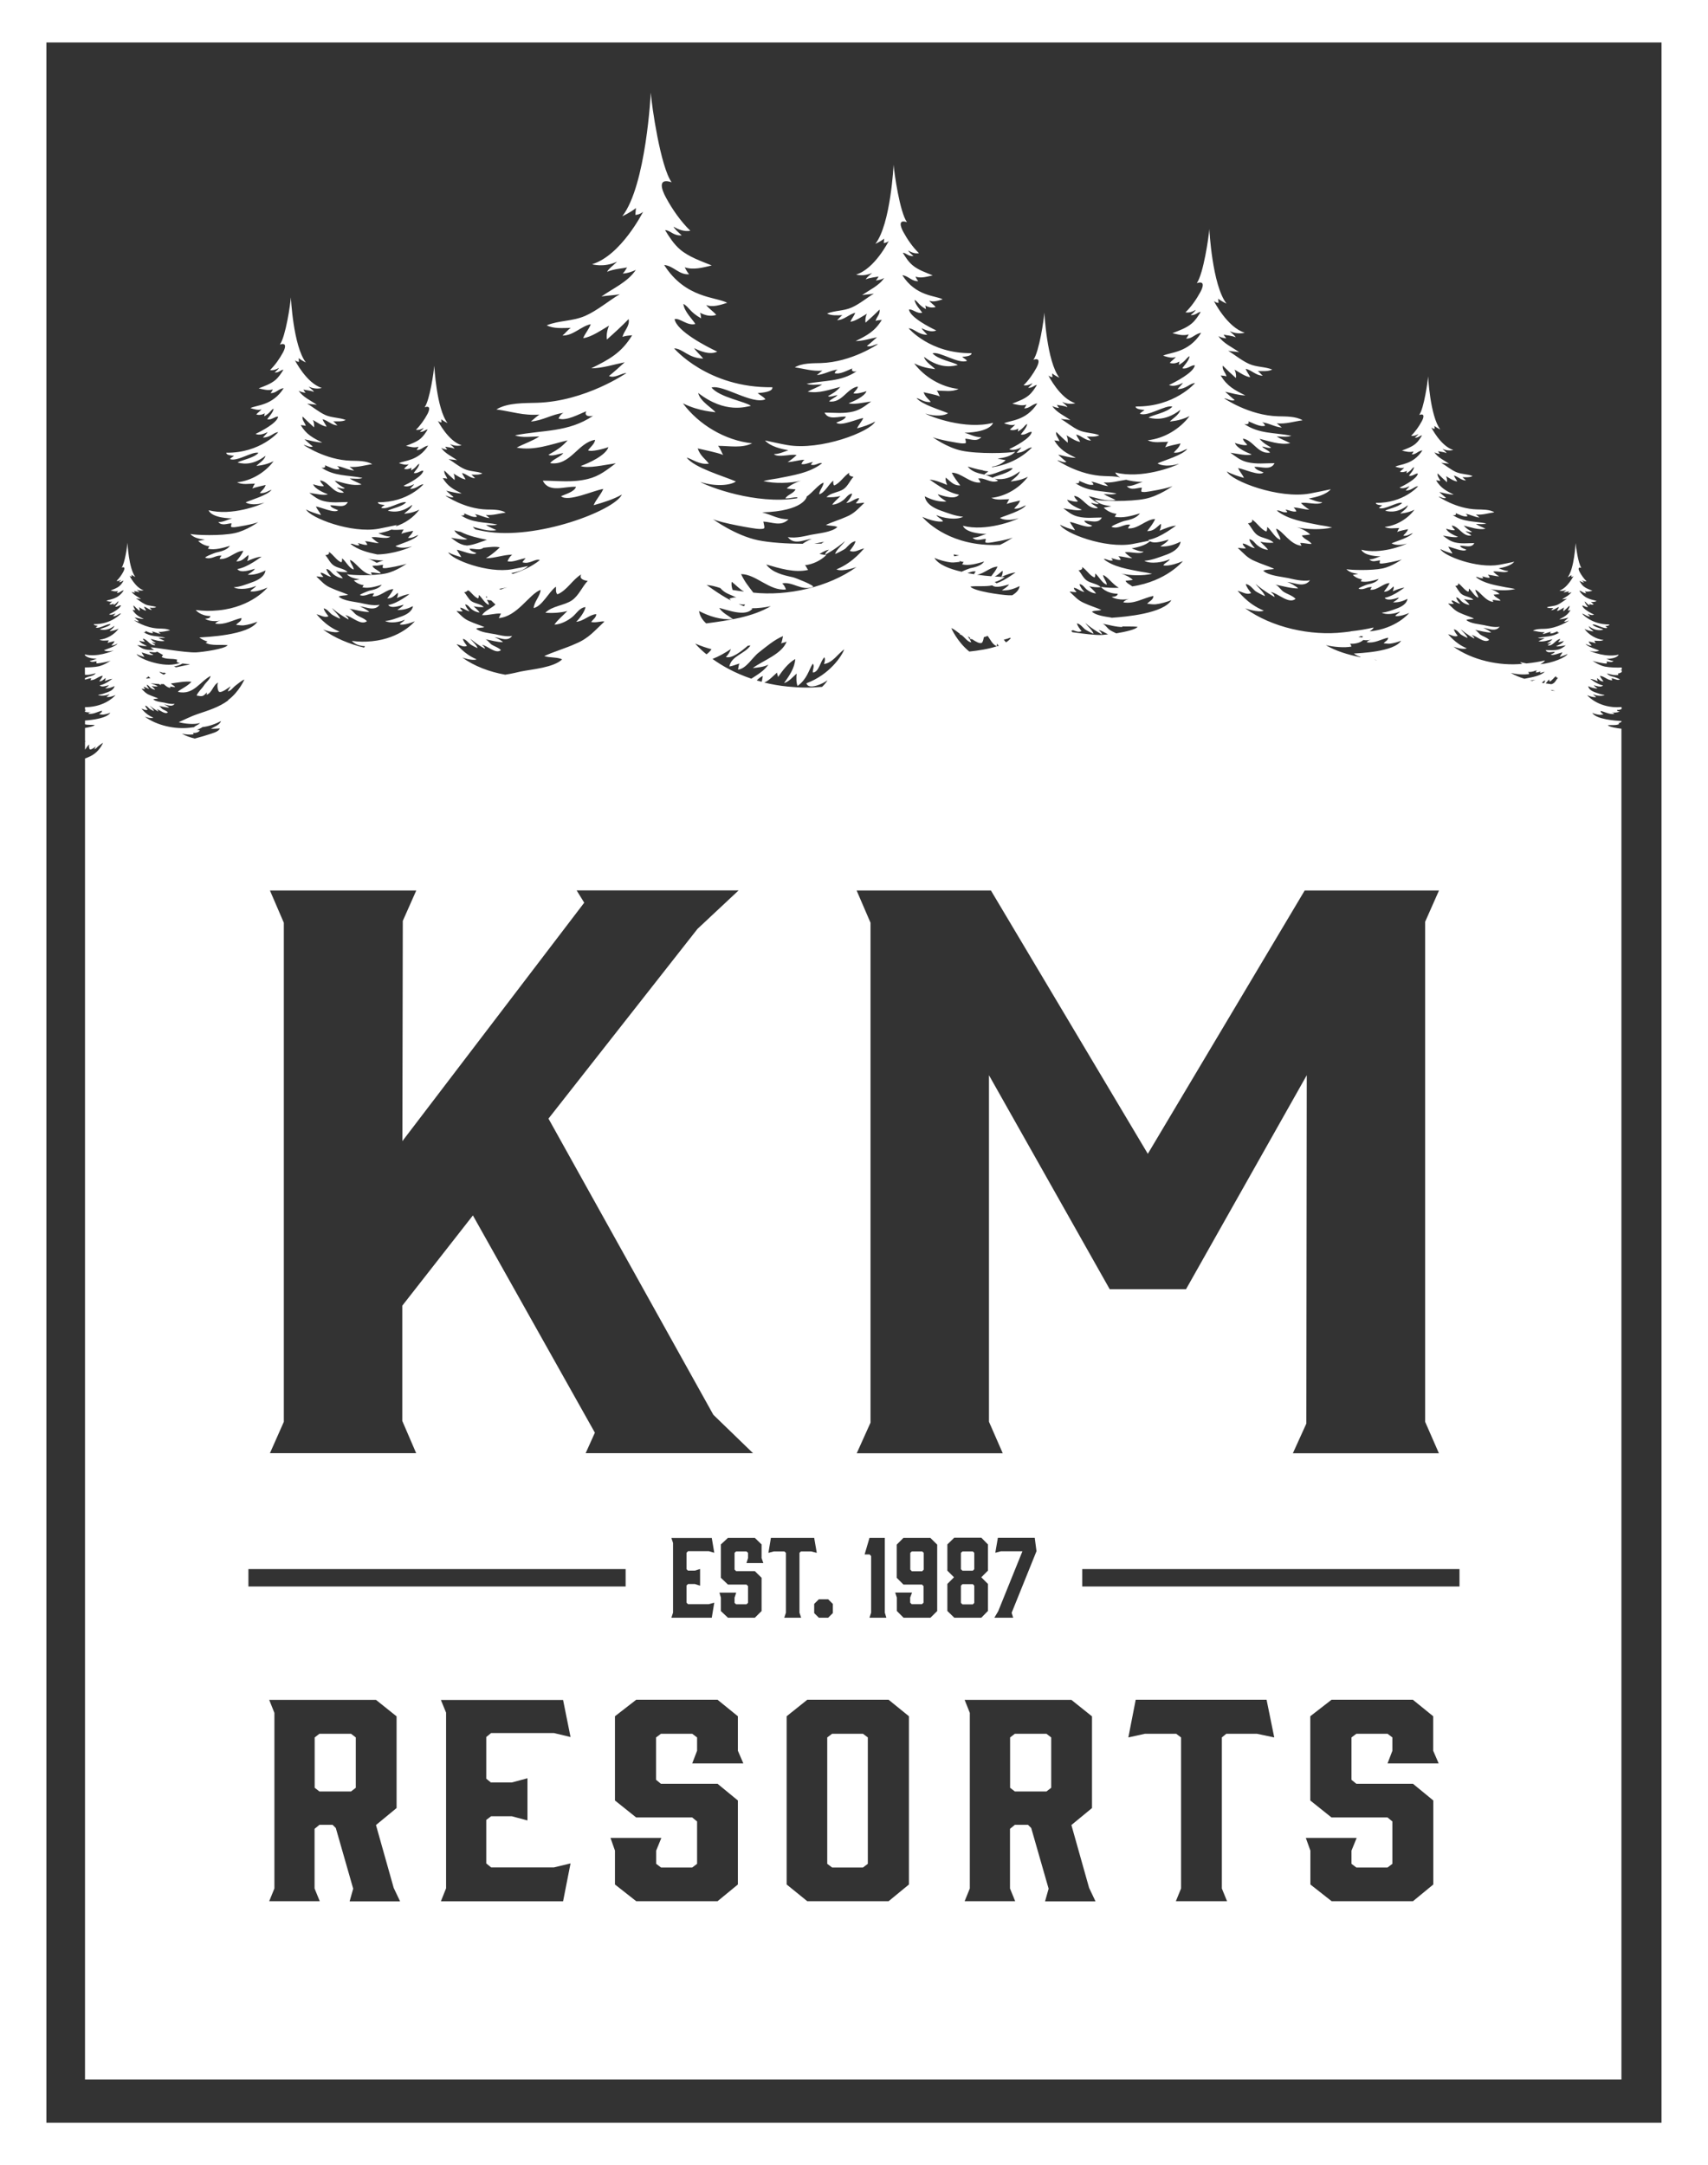 <svg width="127" height="161" viewBox="0 0 127 161" fill="none" xmlns="http://www.w3.org/2000/svg">
<rect x="0" y="0" width="127" height="161" fill="#333333" stroke="none"/>
<g id="Layer_1" clip-path="url(#clip0_46_247)">
<g id="Group">
<path id="Vector" d="M71.565 115.359L71.45 115.465V116.683L71.565 116.797H72.335L72.443 116.683V115.465L72.335 115.359H71.565Z" fill="white"/>
<path id="Vector_2" d="M61.872 128.919L61.51 129.193V138.59L61.872 138.864H64.166L64.528 138.59V129.193L64.166 128.919H61.872Z" fill="white"/>
<path id="Vector_3" d="M75.461 128.919L75.107 129.193V132.936L75.461 133.21H77.809L78.163 132.936V129.193L77.809 128.919H75.461Z" fill="white"/>
<path id="Vector_4" d="M67.8 115.359L67.685 115.465V116.713L67.8 116.835H68.57L68.686 116.713V115.465L68.57 115.359H67.8Z" fill="white"/>
<path id="Vector_5" d="M71.565 117.794L71.45 117.908V119.186L71.565 119.3H72.335L72.443 119.186V117.908L72.335 117.794H71.565Z" fill="white"/>
<path id="Vector_6" d="M120.617 49.636C120.225 49.651 119.686 49.636 119.339 49.568C118.87 49.469 118.415 49.134 118.415 49.134C118.577 49.21 119.27 49.339 119.37 49.339C119.509 49.339 119.493 49.339 119.462 49.187C119.639 49.187 119.824 49.301 119.978 49.142C119.77 49.142 119.624 49.043 119.439 48.997C120.294 48.974 120.356 48.677 120.356 48.677C119.462 48.906 118.346 48.48 118.177 48.381C118.5 48.487 118.8 48.449 118.908 48.373C118.662 48.267 118.053 48.092 117.892 47.878C118 47.909 118.153 48.031 118.354 48.008C118.284 47.909 118.177 47.856 118.123 47.696C118.23 47.719 118.515 47.779 118.646 47.833C118.623 47.81 118.592 47.703 118.538 47.642C118.785 47.642 119.024 47.696 119.239 47.589C118.685 47.528 118.138 47.209 117.815 46.767C118.169 46.942 118.477 46.942 118.485 46.958C118.454 46.889 118.169 46.737 118.13 46.554C118.692 46.988 119.124 46.836 119.216 46.821C119.108 46.729 118.577 46.653 118.408 46.44C118.646 46.372 119.247 46.798 119.516 46.684C119.478 46.63 119.408 46.6 119.362 46.554C119.447 46.554 119.678 46.532 119.663 46.433C118.338 46.448 117.638 45.634 117.638 45.634C117.83 45.649 117.923 45.831 118.238 45.847C118.207 45.801 118.077 45.687 118.053 45.634C118.169 45.694 118.377 45.778 118.531 45.702C118.315 45.603 117.692 45.284 117.653 45.032C117.769 45.01 117.915 45.177 118.077 45.131C118.038 45.063 117.846 44.873 117.83 44.721C117.961 44.797 117.953 44.88 118.192 45.017C118.184 44.956 118.192 44.941 118.169 44.903C118.277 44.956 118.392 44.987 118.5 44.949C118.438 44.873 118.354 44.827 118.292 44.743C118.415 44.797 118.585 44.743 118.723 44.698C118.5 44.576 117.869 44.614 117.43 43.922C117.63 43.944 117.738 44.127 117.946 44.112C117.907 44.074 117.876 44.02 117.853 43.967C118.038 44.028 118.223 43.967 118.408 43.929C118.184 43.838 117.938 43.754 117.753 43.602C117.622 43.495 117.53 43.343 117.445 43.206C117.553 43.206 117.615 43.328 117.792 43.313C117.722 43.252 117.638 43.176 117.622 43.138C117.722 43.199 117.846 43.244 117.969 43.221C117.769 43.031 117.591 42.773 117.461 42.537C117.376 42.377 117.291 42.133 117.584 42.225C117.353 41.913 117.176 40.642 117.153 40.383C117.153 40.383 117.06 42.293 116.567 42.925C116.567 42.925 116.737 42.849 116.852 42.757C116.852 42.757 116.837 42.871 116.837 42.902C116.837 42.902 116.922 42.902 116.999 42.833C116.999 42.833 116.544 43.731 115.951 43.914C115.951 43.914 116.19 43.99 116.467 43.861L116.444 43.883C116.383 43.944 116.306 43.998 116.267 44.066C116.413 44.005 116.591 43.998 116.675 43.975C116.652 44.013 116.621 44.066 116.583 44.096C116.675 44.096 116.806 44.051 116.852 44.02C116.691 44.272 116.367 44.408 116.144 44.568C116.259 44.545 116.398 44.545 116.521 44.523C116.306 44.644 116.059 44.858 115.805 44.972C115.543 45.086 115.266 45.063 115.012 45.162C115.158 45.238 115.336 45.215 115.505 45.215C115.443 45.261 115.389 45.329 115.336 45.375C115.559 45.375 115.713 45.185 115.921 45.139C115.882 45.245 115.813 45.322 115.767 45.428C115.936 45.413 116.144 45.253 116.298 45.169C116.259 45.253 116.236 45.36 116.252 45.459C116.406 45.329 116.56 45.177 116.698 45.04C116.729 45.185 116.606 45.276 116.575 45.405C116.637 45.383 116.714 45.375 116.775 45.375C116.552 45.74 116.298 45.877 115.936 46.052C116.159 46.052 116.406 45.976 116.621 45.93C116.591 45.961 116.352 46.174 116.298 46.212C116.413 46.273 116.56 46.151 116.66 46.151C116.66 46.151 115.813 46.737 114.82 46.76C114.558 46.767 114.211 46.76 113.98 46.897C114.296 46.942 114.543 47.026 114.866 47.003C114.835 47.019 114.743 47.102 114.689 47.148C114.935 47.125 115.128 46.996 115.359 46.973C115.297 46.996 115.274 47.041 115.251 47.087C115.413 47.148 115.667 46.996 115.821 46.935C115.774 47.026 115.867 47.049 115.959 47.026C115.443 47.369 114.935 47.315 114.35 47.429C114.489 47.49 114.697 47.452 114.85 47.452C114.712 47.544 114.535 47.605 114.389 47.681C114.75 47.749 115.097 47.612 115.436 47.528C115.305 47.673 115.205 47.734 115.043 47.825C115.105 47.871 115.259 47.802 115.351 47.787C115.297 47.863 115.135 47.916 115.081 47.992C115.497 48.053 115.644 47.574 116.005 47.513C116.005 47.597 115.905 47.665 115.859 47.726C115.921 47.772 116.206 47.688 116.275 47.658C116.213 47.833 115.851 47.992 115.705 48.046C115.844 48.099 116.19 48.023 116.429 47.985C116.244 48.122 116.09 48.251 115.859 48.304C115.536 48.381 115.251 48.343 114.927 48.343C115.058 48.601 115.382 48.457 115.613 48.472C115.574 48.578 115.389 48.624 115.305 48.662C115.451 48.791 115.982 48.54 116.175 48.51C116.129 48.624 116.021 48.731 115.975 48.845C116.175 48.784 116.367 48.731 116.56 48.624C116.437 48.883 115.451 49.301 114.527 49.393C114.65 49.332 114.758 49.256 114.866 49.134V49.111C114.412 49.218 113.957 49.286 113.503 49.332C113.341 49.301 113.18 49.263 113.026 49.233C113.072 49.286 113.134 49.324 113.195 49.362C111.494 49.537 109.461 49.088 108.067 48.084C108.067 48.084 108.76 48.343 109.061 48.206C108.16 47.833 107.721 47.171 107.667 47.163C107.898 47.194 108.152 47.399 108.391 47.277C108.283 47.14 108.144 46.965 108.106 46.798C108.321 46.828 108.452 47.019 108.599 47.163C108.645 47.209 109.138 47.468 109.122 47.429C109.03 47.186 108.768 47.003 108.622 46.79C109.084 47.201 109.623 47.483 109.623 47.483C109.607 47.338 109.499 47.292 109.422 47.216C109.8 47.277 110.362 47.878 110.731 47.582C110.562 47.399 110.3 47.338 110.1 47.209C109.961 47.117 109.792 46.851 109.646 46.828C110.023 46.897 110.493 47.034 110.878 47.034C110.801 46.942 110.385 46.699 110.269 46.691C110.523 46.699 110.762 46.813 111.009 46.821C111.386 46.836 111.486 46.6 111.509 46.6C111.116 46.684 110.539 46.524 110.354 46.486C110 46.41 109.299 46.364 109.03 46.098C109.199 46.022 109.422 46.052 109.6 45.991C109.269 45.839 108.914 45.74 108.591 45.588C108.175 45.421 107.99 45.177 107.682 44.888C107.736 44.858 107.99 44.941 108.098 44.895C108.037 44.819 107.929 44.743 107.937 44.644C108.168 44.667 108.345 44.873 108.576 44.888C108.468 44.797 108.291 44.545 108.275 44.416C108.475 44.439 108.56 44.622 108.699 44.736C108.853 44.865 109.061 44.964 109.269 44.979C109.168 44.819 108.984 44.682 108.853 44.545C109.068 44.599 109.322 44.614 109.553 44.599C109.345 44.378 108.953 44.37 108.706 44.195C108.483 44.043 108.383 43.769 108.206 43.572C108.314 43.564 108.491 43.511 108.414 43.366C108.691 43.533 108.868 43.876 109.176 44.005C109.238 43.937 109.215 43.853 109.222 43.762C109.438 43.929 109.653 44.378 109.923 44.439C109.908 44.233 109.715 44.059 109.7 43.853C110.069 43.99 110.439 44.705 111.039 44.758C111.016 44.728 110.993 44.652 110.97 44.614C111.17 44.599 111.37 44.675 111.578 44.667C111.463 44.485 111.155 44.424 111.062 44.218C111.209 44.203 111.355 44.195 111.501 44.173C111.355 44.013 110.985 43.83 110.77 43.785C111.324 43.914 112.11 43.937 112.672 43.8C112.441 43.746 112.21 43.708 111.963 43.67C111.232 43.518 110.354 43.404 109.738 42.909C109.892 42.856 110.062 43.054 110.293 42.986C110.293 42.947 110.2 42.871 110.2 42.856C110.37 42.879 110.616 43.001 110.778 42.947C110.739 42.871 110.701 42.795 110.624 42.742C110.893 42.742 111.178 42.856 111.471 42.856C111.255 42.734 111.024 42.506 111.024 42.506C111.309 42.43 111.894 42.643 112.14 42.476V42.453C111.894 42.453 111.663 42.339 111.432 42.263C111.817 42.187 112.333 42.072 112.602 41.768C112.24 41.844 111.871 41.928 111.486 41.996C109.838 42.293 107.344 41.342 107.097 40.825C107.39 40.984 107.698 41.076 107.998 41.167C107.929 40.992 107.767 40.825 107.69 40.649C107.99 40.695 108.814 41.083 109.038 40.878C108.899 40.809 108.614 40.741 108.56 40.581C108.922 40.558 109.422 40.786 109.623 40.383C109.122 40.383 108.676 40.452 108.175 40.33C107.813 40.239 107.575 40.041 107.29 39.828C107.652 39.881 108.191 40.003 108.414 39.919C108.191 39.835 107.621 39.592 107.528 39.31C107.644 39.356 108.083 39.478 108.183 39.409C108.114 39.31 107.967 39.204 107.96 39.074C108.514 39.166 108.745 39.911 109.399 39.82C109.315 39.691 109.068 39.622 108.976 39.493C109.115 39.516 109.353 39.615 109.453 39.546C109.199 39.401 109.045 39.31 108.837 39.082C109.361 39.204 109.908 39.424 110.462 39.318C110.223 39.196 109.954 39.105 109.738 38.96C109.969 38.96 110.3 39.013 110.516 38.922C109.615 38.747 108.814 38.831 108.021 38.298C108.168 38.336 108.314 38.298 108.237 38.154C108.475 38.245 108.868 38.473 109.122 38.382C109.084 38.313 109.053 38.237 108.961 38.207C109.322 38.245 109.623 38.45 110.008 38.481C109.931 38.412 109.777 38.283 109.738 38.26C110.239 38.306 110.631 38.161 111.116 38.093C110.762 37.872 110.223 37.895 109.815 37.88C108.268 37.834 106.959 36.928 106.959 36.928C107.113 36.928 107.344 37.111 107.521 37.02C107.444 36.967 107.074 36.639 107.02 36.586C107.359 36.654 107.736 36.776 108.091 36.776C107.521 36.495 107.128 36.289 106.782 35.718C106.882 35.726 106.997 35.734 107.09 35.772C107.043 35.574 106.851 35.429 106.897 35.201C107.113 35.422 107.359 35.65 107.59 35.855C107.613 35.703 107.582 35.544 107.521 35.407C107.759 35.544 108.091 35.779 108.352 35.802C108.283 35.642 108.168 35.521 108.106 35.361C108.422 35.429 108.66 35.734 109.007 35.726C108.914 35.658 108.837 35.551 108.737 35.483C108.999 35.483 109.284 35.513 109.499 35.399C109.099 35.239 108.676 35.277 108.268 35.102C107.875 34.927 107.49 34.6 107.159 34.41C107.351 34.448 107.575 34.448 107.752 34.486C107.398 34.235 106.897 34.022 106.651 33.626C106.728 33.679 106.928 33.748 107.066 33.748C107.013 33.694 106.966 33.618 106.928 33.55C107.067 33.588 107.336 33.596 107.567 33.694C107.505 33.588 107.39 33.504 107.297 33.413L107.259 33.375C107.682 33.58 108.06 33.459 108.06 33.459C107.128 33.177 106.427 31.785 106.427 31.785C106.543 31.883 106.674 31.891 106.674 31.891C106.674 31.853 106.658 31.67 106.658 31.67C106.836 31.815 107.097 31.937 107.097 31.937C106.335 30.947 106.189 27.987 106.189 27.987C106.158 28.398 105.881 30.361 105.527 30.856C105.981 30.704 105.85 31.084 105.711 31.335C105.511 31.708 105.234 32.104 104.926 32.401C105.111 32.439 105.311 32.37 105.465 32.272C105.442 32.332 105.311 32.454 105.203 32.545C105.473 32.568 105.573 32.378 105.735 32.378C105.596 32.599 105.457 32.827 105.257 32.994C104.98 33.23 104.595 33.367 104.241 33.504C104.526 33.573 104.818 33.656 105.103 33.565C105.072 33.641 105.026 33.725 104.965 33.786C105.28 33.809 105.45 33.519 105.765 33.489C105.08 34.562 104.102 34.509 103.748 34.699C103.964 34.767 104.225 34.851 104.418 34.767C104.326 34.889 104.187 34.965 104.095 35.079C104.272 35.14 104.441 35.095 104.618 35.011C104.587 35.079 104.595 35.102 104.58 35.194C104.957 34.98 104.949 34.851 105.142 34.729C105.126 34.973 104.818 35.262 104.764 35.376C105.018 35.445 105.249 35.178 105.427 35.216C105.365 35.604 104.395 36.099 104.064 36.259C104.295 36.373 104.618 36.244 104.803 36.145C104.764 36.228 104.572 36.403 104.518 36.48C105.003 36.464 105.149 36.167 105.45 36.152C105.45 36.152 104.372 37.423 102.308 37.393C102.285 37.537 102.647 37.568 102.778 37.575C102.709 37.644 102.601 37.689 102.532 37.773C102.955 37.948 103.887 37.294 104.256 37.393C103.994 37.712 103.171 37.842 102.994 37.978C103.14 38.001 103.81 38.245 104.68 37.568C104.626 37.842 104.179 38.085 104.125 38.192C104.141 38.169 104.618 38.176 105.172 37.903C104.664 38.587 103.817 39.09 102.955 39.181C103.294 39.348 103.671 39.264 104.048 39.264C103.964 39.348 103.925 39.516 103.879 39.554C104.087 39.47 104.526 39.386 104.695 39.348C104.61 39.599 104.449 39.683 104.341 39.835C104.649 39.881 104.888 39.683 105.049 39.637C104.795 39.972 103.848 40.239 103.471 40.398C103.648 40.52 104.11 40.581 104.61 40.414C104.356 40.573 102.616 41.235 101.23 40.878C101.23 40.878 101.323 41.334 102.655 41.372C102.37 41.441 102.131 41.601 101.816 41.593C102.054 41.844 102.347 41.677 102.616 41.669C102.57 41.897 102.539 41.905 102.755 41.905C102.909 41.905 103.987 41.707 104.233 41.593C104.233 41.593 103.525 42.118 102.793 42.27C101.977 42.438 100.445 42.392 100.114 42.324C100.345 42.575 100.668 42.62 100.999 42.674C100.876 42.696 100.722 42.727 100.591 42.75C100.768 42.925 101.023 43.046 101.277 43.077C101.223 43.13 101.223 43.176 101.177 43.229C101.608 43.328 102.085 43.176 102.516 43.054C102.324 43.32 101.962 43.396 101.662 43.465C101.608 43.48 100.93 43.739 101.03 43.777C101.4 43.914 101.677 43.594 102.008 43.663C101.962 43.708 101.908 43.785 101.893 43.853C102.416 43.906 102.847 43.366 103.325 43.358C103.201 43.625 103.071 43.769 102.901 43.998C103.248 43.998 103.386 43.8 103.625 43.602C103.656 43.731 103.602 43.861 103.556 43.967C103.802 43.868 104.164 43.708 104.433 43.701C104.387 43.701 103.633 44.332 102.955 44.454C103.163 44.728 103.756 44.5 104.018 44.431C103.917 44.599 103.733 44.675 103.579 44.789C103.979 44.812 104.326 44.698 104.657 44.53C104.595 44.911 104.195 45.124 103.864 45.245C103.525 45.367 103.109 45.535 102.739 45.557C103.086 45.748 103.756 45.634 104.095 45.474C104.018 45.618 103.825 45.656 103.748 45.801C103.748 45.809 104.064 45.885 104.78 45.58C104.78 45.58 103.84 46.745 101.846 46.95C101.946 46.882 102.039 46.806 102.124 46.699V46.661C101.585 46.79 101.046 46.874 100.507 46.935C100.484 46.935 100.46 46.935 100.437 46.935C100.437 46.935 100.437 46.935 100.453 46.95C100.268 46.973 100.083 47.003 99.891 47.019C97.481 47.3 94.57 46.669 92.584 45.23C92.584 45.23 93.554 45.588 93.97 45.405C92.707 44.888 92.084 43.944 92.014 43.937C92.345 43.982 92.692 44.272 93.031 44.096C92.877 43.899 92.684 43.663 92.63 43.427C92.931 43.472 93.115 43.739 93.323 43.937C93.392 44.005 94.078 44.363 94.062 44.317C93.931 43.975 93.57 43.716 93.362 43.419C94.016 43.99 94.771 44.386 94.771 44.393C94.748 44.188 94.601 44.127 94.493 44.02C95.025 44.104 95.818 44.949 96.334 44.53C96.095 44.279 95.733 44.188 95.441 44.005C95.248 43.883 95.017 43.503 94.802 43.465C95.333 43.564 95.987 43.762 96.526 43.754C96.418 43.617 95.841 43.282 95.671 43.275C96.026 43.29 96.357 43.442 96.711 43.457C97.242 43.48 97.381 43.145 97.412 43.145C96.857 43.267 96.049 43.039 95.795 42.986C95.302 42.879 94.309 42.81 93.931 42.438C94.17 42.324 94.478 42.377 94.74 42.293C94.278 42.08 93.785 41.943 93.323 41.73C92.738 41.494 92.484 41.152 92.045 40.748C92.122 40.71 92.476 40.825 92.638 40.764C92.553 40.657 92.399 40.55 92.407 40.414C92.73 40.444 92.977 40.733 93.308 40.756C93.162 40.627 92.907 40.269 92.892 40.094C93.169 40.132 93.292 40.383 93.485 40.543C93.701 40.718 93.993 40.87 94.286 40.885C94.139 40.665 93.885 40.474 93.708 40.277C94.016 40.353 94.363 40.376 94.694 40.353C94.409 40.041 93.847 40.033 93.5 39.79C93.185 39.569 93.046 39.188 92.792 38.914C92.946 38.899 93.192 38.831 93.085 38.625C93.477 38.861 93.724 39.348 94.155 39.523C94.24 39.424 94.209 39.31 94.224 39.181C94.532 39.417 94.825 40.048 95.21 40.132C95.186 39.85 94.917 39.592 94.894 39.31C95.41 39.5 95.926 40.505 96.772 40.581C96.742 40.535 96.711 40.429 96.672 40.376C96.957 40.353 97.234 40.467 97.527 40.444C97.365 40.185 96.934 40.102 96.803 39.812C97.011 39.79 97.219 39.782 97.419 39.744C97.211 39.516 96.695 39.264 96.395 39.196C97.173 39.379 98.282 39.409 99.059 39.219C98.736 39.143 98.412 39.09 98.066 39.036C97.042 38.823 95.802 38.663 94.94 37.971C95.156 37.895 95.394 38.176 95.718 38.078C95.718 38.024 95.587 37.918 95.587 37.895C95.833 37.918 96.164 38.1 96.395 38.024C96.341 37.918 96.287 37.811 96.18 37.735C96.557 37.735 96.957 37.895 97.365 37.895C97.057 37.727 96.734 37.408 96.734 37.408C97.142 37.301 97.958 37.598 98.305 37.362V37.339C97.951 37.339 97.635 37.18 97.311 37.073C97.85 36.967 98.574 36.807 98.951 36.381C98.443 36.487 97.927 36.601 97.388 36.7C95.079 37.111 91.576 35.779 91.221 35.056C91.629 35.285 92.061 35.407 92.492 35.536C92.392 35.285 92.161 35.056 92.061 34.805C92.484 34.866 93.639 35.414 93.955 35.133C93.762 35.041 93.354 34.942 93.277 34.714C93.785 34.684 94.486 35.011 94.771 34.44C94.07 34.44 93.439 34.532 92.738 34.364C92.23 34.242 91.899 33.961 91.491 33.664C91.999 33.74 92.761 33.915 93.069 33.786C92.754 33.672 91.953 33.329 91.822 32.934C91.976 33.002 92.6 33.169 92.738 33.078C92.638 32.941 92.438 32.789 92.422 32.614C93.2 32.736 93.523 33.786 94.44 33.656C94.317 33.481 93.97 33.375 93.847 33.2C94.039 33.23 94.378 33.367 94.517 33.276C94.155 33.071 93.939 32.949 93.654 32.629C94.393 32.804 95.156 33.108 95.941 32.956C95.61 32.781 95.233 32.652 94.925 32.454C95.256 32.454 95.71 32.53 96.018 32.401C94.748 32.15 93.631 32.279 92.515 31.526C92.715 31.579 92.923 31.526 92.823 31.328C93.154 31.45 93.716 31.777 94.07 31.655C94.016 31.556 93.97 31.457 93.839 31.404C94.34 31.45 94.771 31.746 95.31 31.792C95.202 31.701 94.986 31.511 94.925 31.48C95.633 31.541 96.172 31.343 96.857 31.252C96.357 30.947 95.602 30.97 95.032 30.955C92.861 30.894 91.021 29.616 91.021 29.616C91.237 29.616 91.56 29.875 91.806 29.745C91.699 29.669 91.175 29.205 91.098 29.129C91.576 29.228 92.107 29.395 92.6 29.403C91.799 29.007 91.244 28.718 90.767 27.919C90.906 27.934 91.067 27.942 91.198 27.987C91.137 27.706 90.859 27.508 90.921 27.188C91.221 27.493 91.568 27.82 91.899 28.109C91.93 27.889 91.883 27.675 91.799 27.485C92.13 27.675 92.6 28.01 92.961 28.048C92.861 27.82 92.7 27.653 92.623 27.424C93.069 27.516 93.408 27.942 93.893 27.934C93.762 27.835 93.662 27.683 93.523 27.592C93.893 27.592 94.286 27.637 94.601 27.478C94.047 27.257 93.439 27.31 92.877 27.059C92.33 26.816 91.783 26.359 91.321 26.085C91.591 26.138 91.899 26.138 92.145 26.192C91.653 25.834 90.952 25.537 90.598 24.989C90.698 25.058 90.983 25.157 91.183 25.157C91.106 25.081 91.044 24.974 90.983 24.883C91.183 24.936 91.552 24.944 91.883 25.081C91.799 24.928 91.629 24.814 91.499 24.685L91.437 24.624C92.037 24.906 92.553 24.738 92.553 24.738C91.244 24.343 90.259 22.379 90.259 22.379C90.421 22.524 90.605 22.524 90.605 22.524C90.605 22.463 90.582 22.212 90.582 22.212C90.836 22.417 91.198 22.577 91.198 22.577C90.128 21.192 89.92 17.03 89.92 17.03C89.882 17.608 89.481 20.363 88.989 21.055C89.628 20.842 89.443 21.375 89.25 21.725C88.965 22.25 88.581 22.805 88.149 23.224C88.411 23.277 88.688 23.178 88.904 23.041C88.873 23.133 88.688 23.3 88.534 23.429C88.912 23.46 89.058 23.194 89.281 23.194C89.089 23.505 88.888 23.825 88.604 24.061C88.211 24.396 87.672 24.578 87.179 24.776C87.58 24.867 87.988 24.997 88.388 24.86C88.342 24.966 88.272 25.088 88.195 25.172C88.642 25.21 88.873 24.799 89.312 24.753C88.357 26.268 86.979 26.184 86.486 26.45C86.787 26.542 87.156 26.663 87.433 26.542C87.31 26.709 87.11 26.823 86.979 26.983C87.233 27.067 87.472 27.006 87.71 26.884C87.664 26.975 87.68 27.013 87.657 27.135C88.188 26.831 88.172 26.648 88.45 26.481C88.427 26.823 87.988 27.234 87.918 27.386C88.272 27.485 88.604 27.112 88.842 27.166C88.758 27.706 87.395 28.406 86.925 28.627C87.249 28.786 87.703 28.604 87.957 28.467C87.903 28.581 87.633 28.832 87.556 28.939C88.242 28.916 88.442 28.505 88.858 28.482C88.858 28.482 87.341 30.27 84.446 30.225C84.415 30.43 84.916 30.468 85.1 30.483C85 30.582 84.846 30.643 84.754 30.765C85.347 31.016 86.656 30.088 87.171 30.232C86.802 30.681 85.639 30.864 85.401 31.054C85.601 31.084 86.548 31.427 87.764 30.476C87.687 30.864 87.064 31.206 86.987 31.351C87.002 31.32 87.68 31.328 88.45 30.94C87.734 31.899 86.548 32.614 85.339 32.736C85.809 32.971 86.34 32.85 86.871 32.85C86.756 32.964 86.694 33.2 86.632 33.261C86.925 33.147 87.541 33.025 87.78 32.972C87.664 33.322 87.433 33.443 87.279 33.656C87.71 33.717 88.041 33.436 88.28 33.383C87.926 33.847 86.594 34.219 86.07 34.455C86.317 34.63 86.964 34.706 87.672 34.478C87.318 34.699 84.869 35.635 82.929 35.133C82.929 35.133 82.968 35.315 83.291 35.498C82.914 35.407 82.475 35.414 82.121 35.399C80.219 35.346 78.61 34.227 78.61 34.227C78.795 34.227 79.079 34.448 79.295 34.341C79.195 34.273 78.741 33.87 78.679 33.809C79.103 33.892 79.565 34.044 79.996 34.044C79.295 33.702 78.81 33.443 78.394 32.751C78.517 32.758 78.656 32.774 78.772 32.812C78.718 32.568 78.479 32.393 78.533 32.112C78.795 32.378 79.103 32.667 79.388 32.918C79.411 32.728 79.38 32.538 79.303 32.37C79.595 32.538 80.003 32.827 80.319 32.857C80.234 32.66 80.088 32.507 80.019 32.309C80.404 32.386 80.704 32.766 81.128 32.758C81.012 32.667 80.927 32.538 80.804 32.462C81.127 32.462 81.474 32.5 81.743 32.363C81.258 32.173 80.727 32.211 80.234 31.997C79.757 31.785 79.28 31.381 78.872 31.145C79.11 31.191 79.38 31.191 79.595 31.237C79.164 30.925 78.548 30.666 78.24 30.186C78.333 30.247 78.579 30.331 78.756 30.339C78.687 30.278 78.633 30.179 78.587 30.103C78.756 30.148 79.087 30.156 79.372 30.278C79.303 30.141 79.149 30.049 79.033 29.935L78.979 29.882C79.503 30.133 79.957 29.981 79.957 29.981C78.81 29.631 77.955 27.919 77.955 27.919C78.094 28.041 78.256 28.041 78.256 28.041C78.256 27.987 78.233 27.767 78.233 27.767C78.456 27.942 78.772 28.086 78.772 28.086C77.832 26.876 77.655 23.239 77.655 23.239C77.624 23.741 77.27 26.154 76.839 26.755C77.393 26.564 77.232 27.036 77.07 27.341C76.824 27.797 76.485 28.284 76.108 28.649C76.339 28.695 76.577 28.604 76.77 28.49C76.747 28.566 76.577 28.718 76.446 28.832C76.777 28.863 76.901 28.627 77.101 28.627C76.931 28.901 76.754 29.174 76.508 29.387C76.162 29.684 75.692 29.844 75.268 30.012C75.615 30.088 75.977 30.202 76.323 30.088C76.277 30.179 76.223 30.285 76.154 30.361C76.546 30.392 76.747 30.034 77.132 29.996C76.292 31.32 75.091 31.244 74.66 31.48C74.922 31.556 75.245 31.67 75.484 31.564C75.376 31.716 75.207 31.815 75.091 31.952C75.307 32.02 75.522 31.975 75.73 31.868C75.692 31.952 75.707 31.982 75.684 32.089C76.146 31.823 76.131 31.663 76.377 31.518C76.354 31.815 75.977 32.173 75.907 32.309C76.223 32.393 76.508 32.066 76.716 32.119C76.639 32.591 75.445 33.207 75.037 33.398C75.322 33.542 75.723 33.375 75.946 33.261C75.9 33.36 75.661 33.58 75.592 33.672C76.192 33.656 76.362 33.291 76.731 33.268C76.731 33.268 75.723 34.455 73.79 34.737C73.782 34.722 73.775 34.714 73.759 34.699C74.137 34.661 74.514 34.478 74.776 34.219C74.591 34.181 74.36 34.143 74.175 34.105C74.66 34.029 75.153 33.953 75.492 33.588C74.999 33.702 72.72 33.77 71.503 33.512C70.41 33.283 69.355 32.507 69.355 32.507C69.717 32.682 71.334 32.972 71.557 32.972C71.881 32.972 71.842 32.971 71.773 32.621C72.181 32.637 72.612 32.88 72.966 32.507C72.489 32.523 72.142 32.287 71.711 32.18C73.698 32.127 73.836 31.442 73.836 31.442C71.773 31.975 69.186 30.985 68.801 30.75C69.548 30.993 70.241 30.909 70.495 30.727C69.933 30.483 68.524 30.08 68.147 29.593C68.401 29.654 68.755 29.951 69.209 29.89C69.047 29.669 68.801 29.532 68.678 29.167C68.932 29.228 69.586 29.349 69.894 29.479C69.833 29.418 69.771 29.167 69.648 29.045C70.21 29.045 70.772 29.167 71.272 28.923C69.994 28.786 68.732 28.033 67.977 27.021C68.793 27.432 69.509 27.417 69.532 27.455C69.455 27.302 68.793 26.937 68.709 26.534C70.002 27.538 71.003 27.181 71.219 27.143C70.965 26.937 69.733 26.747 69.34 26.268C69.887 26.116 71.272 27.097 71.904 26.831C71.811 26.701 71.65 26.64 71.542 26.534C71.734 26.519 72.273 26.481 72.235 26.26C69.163 26.306 67.561 24.411 67.561 24.411C68.008 24.434 68.224 24.875 68.947 24.898C68.87 24.791 68.578 24.525 68.524 24.403C68.793 24.54 69.278 24.738 69.617 24.571C69.124 24.343 67.677 23.597 67.585 23.018C67.846 22.958 68.193 23.353 68.57 23.254C68.493 23.095 68.031 22.661 68.008 22.296C68.3 22.471 68.285 22.668 68.847 22.988C68.824 22.851 68.84 22.821 68.793 22.722C69.047 22.851 69.301 22.912 69.571 22.828C69.432 22.661 69.224 22.539 69.094 22.356C69.386 22.486 69.779 22.356 70.094 22.258C69.571 21.968 68.108 22.06 67.092 20.462C67.554 20.515 67.8 20.941 68.277 20.903C68.193 20.812 68.123 20.682 68.07 20.568C68.493 20.713 68.932 20.568 69.355 20.477C68.84 20.264 68.262 20.074 67.846 19.716C67.546 19.465 67.33 19.122 67.13 18.795C67.369 18.795 67.523 19.077 67.923 19.039C67.762 18.902 67.561 18.719 67.531 18.628C67.762 18.772 68.054 18.879 68.331 18.826C67.869 18.384 67.461 17.791 67.161 17.235C66.961 16.862 66.761 16.292 67.438 16.52C66.907 15.79 66.491 12.867 66.445 12.251C66.445 12.251 66.229 16.665 65.09 18.133C65.09 18.133 65.475 17.958 65.744 17.745C65.744 17.745 65.713 18.011 65.713 18.072C65.713 18.072 65.906 18.072 66.083 17.92C66.083 17.92 65.044 19.997 63.658 20.416C63.658 20.416 64.212 20.591 64.844 20.294L64.782 20.355C64.643 20.492 64.459 20.614 64.374 20.774C64.72 20.629 65.113 20.614 65.329 20.561C65.267 20.66 65.205 20.774 65.121 20.85C65.336 20.85 65.637 20.743 65.744 20.667C65.375 21.245 64.628 21.565 64.104 21.945C64.366 21.892 64.697 21.892 64.982 21.831C64.489 22.12 63.912 22.608 63.327 22.866C62.726 23.133 62.087 23.079 61.494 23.315C61.825 23.483 62.241 23.445 62.634 23.437C62.487 23.536 62.38 23.696 62.241 23.802C62.757 23.81 63.119 23.361 63.589 23.262C63.504 23.498 63.334 23.68 63.227 23.924C63.612 23.886 64.104 23.528 64.459 23.33C64.366 23.528 64.32 23.764 64.359 23.992C64.705 23.688 65.075 23.346 65.398 23.018C65.467 23.353 65.175 23.566 65.105 23.863C65.244 23.81 65.421 23.802 65.567 23.787C65.059 24.632 64.466 24.944 63.619 25.362C64.143 25.362 64.705 25.18 65.213 25.073C65.136 25.149 64.582 25.644 64.459 25.72C64.72 25.857 65.067 25.583 65.29 25.583C65.29 25.583 63.334 26.93 61.032 26.998C60.424 27.013 59.631 26.991 59.1 27.318C59.824 27.417 60.401 27.622 61.148 27.561C61.086 27.599 60.855 27.79 60.74 27.889C61.302 27.843 61.764 27.531 62.295 27.478C62.164 27.531 62.11 27.637 62.056 27.744C62.434 27.873 63.026 27.531 63.373 27.394C63.265 27.607 63.481 27.66 63.696 27.607C62.511 28.406 61.325 28.269 59.978 28.535C60.301 28.665 60.786 28.588 61.133 28.588C60.809 28.802 60.409 28.931 60.055 29.121C60.894 29.281 61.694 28.961 62.48 28.771C62.18 29.114 61.949 29.243 61.564 29.456C61.702 29.555 62.064 29.41 62.272 29.372C62.149 29.555 61.779 29.669 61.648 29.852C62.618 29.989 62.957 28.878 63.789 28.741C63.773 28.923 63.565 29.091 63.458 29.235C63.604 29.334 64.258 29.152 64.428 29.083C64.289 29.494 63.442 29.859 63.103 29.981C63.427 30.11 64.235 29.928 64.774 29.852C64.343 30.171 63.997 30.46 63.458 30.597C62.718 30.78 62.049 30.681 61.309 30.681C61.61 31.282 62.349 30.94 62.896 30.978C62.819 31.221 62.387 31.328 62.18 31.427C62.511 31.724 63.742 31.145 64.189 31.084C64.081 31.351 63.835 31.594 63.727 31.853C64.189 31.724 64.643 31.587 65.075 31.343C64.705 32.112 60.994 33.527 58.538 33.093C57.968 32.994 57.421 32.865 56.882 32.751C57.283 33.2 58.053 33.375 58.623 33.481C58.276 33.596 57.937 33.763 57.568 33.763V33.793C57.937 34.044 58.807 33.733 59.231 33.839C59.231 33.839 58.892 34.174 58.561 34.356C58.992 34.356 59.416 34.189 59.816 34.189C59.7 34.273 59.647 34.387 59.585 34.501C59.831 34.577 60.185 34.387 60.44 34.356C60.44 34.387 60.301 34.493 60.301 34.554C60.64 34.661 60.894 34.356 61.125 34.448C60.209 35.178 58.9 35.353 57.814 35.574C57.444 35.627 57.098 35.688 56.759 35.772C57.591 35.97 58.761 35.939 59.585 35.741C59.261 35.818 58.723 36.084 58.499 36.32C58.715 36.358 58.931 36.365 59.154 36.388C59.015 36.693 58.561 36.776 58.392 37.058C58.7 37.081 59 36.959 59.3 36.982C59.285 36.997 59.277 37.027 59.269 37.05C56.182 37.545 52.625 36.175 52.07 35.833C53.233 36.213 54.319 36.084 54.719 35.802C53.841 35.414 51.639 34.798 51.054 34.022C51.447 34.121 52.001 34.577 52.709 34.478C52.455 34.128 52.078 33.923 51.878 33.344C52.271 33.443 53.295 33.634 53.78 33.831C53.679 33.733 53.587 33.352 53.387 33.154C54.265 33.154 55.142 33.344 55.928 32.964C53.926 32.758 51.955 31.579 50.777 29.989C52.047 30.628 53.179 30.613 53.202 30.666C53.079 30.43 52.047 29.859 51.916 29.22C53.941 30.795 55.497 30.232 55.835 30.179C55.435 29.859 53.518 29.555 52.902 28.817C53.764 28.573 55.92 30.11 56.913 29.692C56.767 29.486 56.513 29.395 56.343 29.228C56.651 29.205 57.491 29.144 57.429 28.794C52.632 28.863 50.123 25.902 50.123 25.902C50.823 25.941 51.154 26.625 52.286 26.663C52.163 26.488 51.709 26.077 51.616 25.887C52.04 26.108 52.786 26.412 53.333 26.146C52.563 25.788 50.3 24.624 50.161 23.726C50.569 23.635 51.108 24.251 51.701 24.091C51.578 23.84 50.854 23.163 50.815 22.592C51.277 22.866 51.254 23.171 52.132 23.673C52.101 23.467 52.117 23.407 52.047 23.254C52.448 23.46 52.84 23.551 53.256 23.414C53.041 23.148 52.717 22.965 52.509 22.676C52.964 22.874 53.572 22.676 54.072 22.516C53.256 22.067 50.969 22.204 49.383 19.701C50.107 19.777 50.492 20.454 51.239 20.393C51.108 20.249 51 20.051 50.916 19.876C51.578 20.096 52.263 19.891 52.925 19.739C52.117 19.412 51.224 19.107 50.569 18.552C50.107 18.156 49.768 17.631 49.453 17.113C49.83 17.106 50.061 17.555 50.692 17.502C50.446 17.288 50.13 16.999 50.084 16.855C50.446 17.076 50.9 17.243 51.331 17.159C50.615 16.467 49.976 15.546 49.507 14.671C49.191 14.085 48.883 13.202 49.938 13.552C49.114 12.411 48.452 7.838 48.39 6.886C48.39 6.886 48.051 13.781 46.273 16.079C46.273 16.079 46.873 15.805 47.289 15.47C47.289 15.47 47.243 15.888 47.243 15.98C47.243 15.98 47.551 15.98 47.82 15.744C47.82 15.744 46.188 18.993 44.025 19.648C44.025 19.648 44.887 19.921 45.88 19.457L45.78 19.556C45.565 19.769 45.28 19.952 45.141 20.211C45.68 19.982 46.304 19.967 46.627 19.883C46.535 20.035 46.434 20.218 46.304 20.34C46.635 20.332 47.104 20.172 47.281 20.058C46.704 20.964 45.541 21.459 44.718 22.052C45.126 21.968 45.642 21.968 46.088 21.877C45.31 22.326 44.417 23.095 43.509 23.49C42.569 23.901 41.569 23.817 40.652 24.19C41.168 24.457 41.823 24.388 42.439 24.381C42.208 24.533 42.038 24.784 41.823 24.951C42.631 24.966 43.193 24.259 43.925 24.107C43.794 24.479 43.524 24.761 43.362 25.142C43.963 25.081 44.741 24.525 45.287 24.213C45.149 24.525 45.079 24.89 45.126 25.248C45.665 24.769 46.25 24.236 46.742 23.726C46.85 24.251 46.396 24.586 46.288 25.05C46.504 24.966 46.773 24.951 47.004 24.928C46.203 26.252 45.287 26.732 43.963 27.386C44.779 27.386 45.657 27.097 46.45 26.937C46.327 27.059 45.464 27.828 45.28 27.957C45.688 28.162 46.227 27.736 46.581 27.736C46.581 27.736 43.532 29.844 39.929 29.951C38.982 29.981 37.742 29.935 36.91 30.445C38.042 30.597 38.943 30.925 40.113 30.826C40.013 30.879 39.659 31.183 39.474 31.343C40.36 31.275 41.076 30.788 41.907 30.704C41.699 30.788 41.615 30.955 41.53 31.122C42.123 31.328 43.047 30.788 43.593 30.582C43.424 30.917 43.763 31.001 44.102 30.917C42.246 32.165 40.398 31.959 38.296 32.37C38.804 32.576 39.559 32.454 40.106 32.454C39.597 32.789 38.966 32.994 38.419 33.283C39.721 33.535 40.983 33.032 42.208 32.743C41.738 33.276 41.376 33.474 40.783 33.816C40.999 33.968 41.569 33.74 41.884 33.687C41.684 33.976 41.107 34.151 40.906 34.44C42.423 34.653 42.954 32.918 44.248 32.705C44.225 32.994 43.894 33.253 43.724 33.481C43.948 33.634 44.979 33.352 45.241 33.245C45.026 33.892 43.709 34.463 43.178 34.653C43.686 34.859 44.949 34.569 45.788 34.448C45.118 34.95 44.564 35.407 43.724 35.612C42.569 35.901 41.53 35.749 40.36 35.741C40.829 36.685 41.984 36.145 42.831 36.198C42.708 36.578 42.031 36.746 41.715 36.898C42.238 37.362 44.163 36.457 44.856 36.358C44.687 36.776 44.309 37.149 44.14 37.568C44.856 37.362 45.572 37.149 46.242 36.776C45.665 37.978 39.859 40.193 36.033 39.508C35.802 39.47 35.578 39.417 35.355 39.371C35.294 39.318 35.224 39.257 35.155 39.173C35.717 39.31 36.302 39.538 36.91 39.424C36.656 39.287 36.364 39.196 36.133 39.036C36.387 39.036 36.741 39.097 36.972 38.998C35.994 38.808 35.14 38.899 34.277 38.321C34.431 38.359 34.593 38.321 34.508 38.169C34.762 38.268 35.194 38.519 35.463 38.42C35.425 38.344 35.386 38.268 35.286 38.23C35.671 38.268 36.002 38.496 36.41 38.526C36.325 38.458 36.164 38.313 36.117 38.291C36.656 38.336 37.08 38.184 37.603 38.115C37.218 37.88 36.641 37.895 36.202 37.887C34.531 37.842 33.122 36.86 33.122 36.86C33.284 36.86 33.538 37.058 33.723 36.959C33.638 36.898 33.238 36.548 33.176 36.487C33.546 36.563 33.954 36.693 34.331 36.693C33.715 36.388 33.292 36.167 32.922 35.551C33.03 35.559 33.153 35.566 33.253 35.604C33.207 35.391 32.992 35.231 33.045 34.988C33.276 35.224 33.546 35.475 33.8 35.696C33.823 35.528 33.792 35.361 33.723 35.216C33.977 35.361 34.339 35.62 34.616 35.65C34.539 35.475 34.416 35.346 34.354 35.171C34.693 35.239 34.955 35.566 35.332 35.559C35.232 35.483 35.155 35.368 35.047 35.292C35.332 35.292 35.632 35.323 35.871 35.201C35.44 35.034 34.978 35.072 34.547 34.882C34.123 34.699 33.708 34.341 33.353 34.136C33.561 34.181 33.8 34.181 33.992 34.219C33.615 33.946 33.076 33.717 32.807 33.299C32.884 33.352 33.107 33.428 33.261 33.428C33.199 33.375 33.153 33.291 33.107 33.215C33.261 33.253 33.546 33.261 33.8 33.367C33.738 33.245 33.608 33.162 33.507 33.063L33.461 33.017C33.923 33.238 34.324 33.108 34.324 33.108C33.323 32.804 32.56 31.297 32.56 31.297C32.684 31.404 32.83 31.412 32.83 31.412C32.83 31.366 32.807 31.176 32.807 31.176C32.999 31.328 33.276 31.457 33.276 31.457C32.453 30.392 32.291 27.196 32.291 27.196C32.26 27.637 31.952 29.76 31.575 30.285C32.06 30.118 31.921 30.529 31.775 30.803C31.559 31.206 31.259 31.632 30.928 31.959C31.128 31.997 31.344 31.922 31.506 31.815C31.482 31.883 31.336 32.013 31.221 32.112C31.513 32.135 31.621 31.929 31.798 31.937C31.652 32.173 31.498 32.416 31.282 32.606C30.982 32.865 30.566 33.002 30.189 33.154C30.497 33.223 30.813 33.322 31.121 33.215C31.082 33.299 31.036 33.39 30.974 33.459C31.321 33.489 31.498 33.177 31.837 33.139C31.098 34.296 30.043 34.235 29.665 34.44C29.896 34.509 30.181 34.608 30.389 34.516C30.297 34.646 30.143 34.729 30.043 34.859C30.235 34.92 30.42 34.874 30.605 34.783C30.574 34.851 30.582 34.882 30.566 34.98C30.974 34.752 30.959 34.608 31.174 34.478C31.159 34.745 30.82 35.056 30.766 35.171C31.044 35.247 31.29 34.958 31.475 35.003C31.413 35.422 30.358 35.962 30.004 36.122C30.258 36.244 30.605 36.099 30.797 36C30.759 36.084 30.543 36.282 30.489 36.358C31.013 36.343 31.167 36.023 31.49 36.008C31.49 36.008 30.328 37.377 28.102 37.347C28.079 37.507 28.464 37.537 28.603 37.545C28.526 37.621 28.41 37.667 28.341 37.758C28.795 37.948 29.804 37.24 30.197 37.347C29.912 37.689 29.019 37.834 28.834 37.978C28.988 38.001 29.712 38.26 30.651 37.537C30.589 37.834 30.112 38.1 30.058 38.207C30.073 38.184 30.597 38.192 31.182 37.895C30.759 38.465 30.112 38.922 29.404 39.143C29.442 39.112 29.481 39.074 29.511 39.036C29.065 39.128 28.611 39.234 28.149 39.318C26.124 39.683 23.067 38.511 22.759 37.88C23.113 38.078 23.491 38.184 23.868 38.298C23.775 38.078 23.583 37.88 23.491 37.659C23.86 37.712 24.876 38.192 25.146 37.941C24.977 37.857 24.622 37.773 24.553 37.575C25 37.545 25.616 37.834 25.862 37.332C25.246 37.332 24.699 37.415 24.083 37.263C23.637 37.157 23.352 36.913 22.998 36.647C23.444 36.715 24.107 36.868 24.376 36.753C24.099 36.654 23.398 36.35 23.283 36.008C23.421 36.061 23.96 36.213 24.083 36.13C23.991 36.008 23.822 35.871 23.806 35.718C24.491 35.825 24.769 36.746 25.569 36.632C25.462 36.48 25.161 36.388 25.053 36.236C25.223 36.266 25.523 36.388 25.639 36.304C25.323 36.122 25.131 36.023 24.884 35.741C25.531 35.894 26.193 36.16 26.886 36.023C26.601 35.871 26.262 35.757 26 35.582C26.285 35.582 26.686 35.65 26.955 35.536C25.847 35.315 24.869 35.429 23.891 34.767C24.068 34.813 24.245 34.767 24.16 34.592C24.445 34.699 24.938 34.988 25.246 34.874C25.2 34.79 25.154 34.699 25.046 34.653C25.485 34.699 25.862 34.95 26.332 34.988C26.239 34.904 26.047 34.745 25.993 34.714C26.609 34.767 27.086 34.592 27.679 34.516C27.24 34.25 26.586 34.273 26.085 34.258C24.191 34.204 22.574 33.086 22.574 33.086C22.759 33.086 23.044 33.306 23.26 33.2C23.16 33.131 22.705 32.728 22.644 32.667C23.067 32.751 23.529 32.903 23.96 32.903C23.26 32.561 22.774 32.302 22.359 31.61C22.482 31.617 22.62 31.632 22.736 31.67C22.682 31.427 22.444 31.252 22.497 30.97C22.759 31.237 23.067 31.518 23.352 31.777C23.375 31.587 23.344 31.396 23.267 31.229C23.56 31.396 23.968 31.686 24.284 31.724C24.199 31.526 24.053 31.374 23.983 31.176C24.376 31.252 24.669 31.632 25.092 31.625C24.977 31.541 24.892 31.404 24.769 31.328C25.092 31.328 25.439 31.366 25.708 31.229C25.223 31.039 24.692 31.077 24.199 30.864C23.721 30.651 23.244 30.247 22.836 30.012C23.075 30.057 23.344 30.057 23.56 30.103C23.129 29.791 22.513 29.532 22.212 29.053C22.305 29.114 22.551 29.197 22.728 29.205C22.659 29.144 22.605 29.045 22.559 28.969C22.728 29.015 23.059 29.022 23.344 29.144C23.275 29.007 23.121 28.916 23.006 28.802L22.952 28.748C23.475 28.999 23.929 28.847 23.929 28.847C22.79 28.497 21.928 26.785 21.928 26.785C22.066 26.907 22.228 26.907 22.228 26.907C22.228 26.854 22.205 26.633 22.205 26.633C22.428 26.808 22.744 26.953 22.744 26.953C21.804 25.743 21.627 22.105 21.627 22.105C21.596 22.608 21.242 25.02 20.811 25.621C21.366 25.438 21.204 25.902 21.042 26.207C20.796 26.663 20.457 27.15 20.08 27.516C20.311 27.561 20.549 27.47 20.742 27.356C20.719 27.432 20.549 27.584 20.419 27.698C20.75 27.729 20.873 27.493 21.073 27.493C20.904 27.767 20.727 28.041 20.48 28.254C20.134 28.55 19.664 28.71 19.233 28.878C19.579 28.954 19.941 29.068 20.288 28.954C20.249 29.045 20.188 29.152 20.118 29.228C20.511 29.258 20.711 28.901 21.096 28.863C20.257 30.186 19.056 30.11 18.625 30.346C18.886 30.422 19.21 30.537 19.448 30.43C19.341 30.582 19.171 30.674 19.056 30.818C19.271 30.887 19.487 30.841 19.695 30.734C19.656 30.818 19.664 30.849 19.649 30.955C20.111 30.689 20.095 30.529 20.342 30.384C20.319 30.681 19.941 31.039 19.872 31.176C20.188 31.259 20.472 30.932 20.68 30.985C20.603 31.457 19.41 32.074 19.002 32.264C19.287 32.401 19.679 32.241 19.903 32.127C19.857 32.226 19.618 32.447 19.549 32.538C20.149 32.523 20.319 32.157 20.688 32.135C20.688 32.135 19.364 33.694 16.831 33.664C16.8 33.847 17.246 33.877 17.4 33.892C17.308 33.984 17.177 34.029 17.1 34.136C17.624 34.356 18.763 33.542 19.218 33.672C18.894 34.067 17.878 34.227 17.67 34.395C17.847 34.425 18.671 34.722 19.741 33.892C19.672 34.227 19.125 34.532 19.064 34.653C19.079 34.623 19.672 34.63 20.342 34.296C19.718 35.133 18.678 35.757 17.624 35.863C18.04 36.069 18.501 35.962 18.963 35.962C18.863 36.061 18.809 36.266 18.756 36.32C19.017 36.221 19.556 36.114 19.756 36.061C19.656 36.365 19.456 36.472 19.317 36.662C19.695 36.715 19.987 36.472 20.195 36.419C19.887 36.83 18.725 37.149 18.263 37.355C18.478 37.507 19.048 37.575 19.664 37.37C19.348 37.56 17.216 38.382 15.514 37.941C15.514 37.941 15.63 38.504 17.262 38.549C16.908 38.633 16.615 38.831 16.23 38.823C16.523 39.128 16.885 38.922 17.216 38.914C17.162 39.196 17.123 39.204 17.393 39.204C17.578 39.204 18.91 38.968 19.21 38.816C19.21 38.816 18.34 39.455 17.439 39.645C16.438 39.858 14.552 39.797 14.151 39.706C14.428 40.01 14.837 40.071 15.237 40.132C15.083 40.162 14.898 40.193 14.736 40.223C14.952 40.436 15.268 40.589 15.576 40.619C15.514 40.68 15.514 40.741 15.453 40.802C15.976 40.923 16.569 40.741 17.1 40.589C16.861 40.916 16.415 41.007 16.053 41.091C15.984 41.106 15.152 41.426 15.275 41.471C15.73 41.639 16.068 41.243 16.477 41.327C16.415 41.38 16.353 41.471 16.33 41.563C16.977 41.631 17.5 40.961 18.093 40.961C17.947 41.289 17.778 41.464 17.57 41.745C18.001 41.753 18.163 41.502 18.463 41.266C18.501 41.426 18.432 41.585 18.378 41.722C18.678 41.593 19.125 41.403 19.456 41.395C19.402 41.395 18.478 42.171 17.647 42.316C17.901 42.651 18.625 42.377 18.956 42.293C18.832 42.491 18.602 42.597 18.417 42.734C18.91 42.765 19.333 42.62 19.741 42.415C19.672 42.887 19.171 43.145 18.763 43.29C18.34 43.442 17.832 43.648 17.377 43.67C17.801 43.899 18.625 43.762 19.04 43.564C18.948 43.739 18.717 43.792 18.617 43.967C18.617 43.975 19.002 44.074 19.887 43.693C19.887 43.693 18.725 45.139 16.253 45.383C15.66 45.443 15.145 45.436 14.552 45.36C14.559 45.36 14.875 45.793 15.645 45.809C15.622 45.991 15.406 45.991 15.245 46.014C15.537 46.197 16.061 46.227 16.399 46.136C16.253 46.181 16.091 46.235 16.007 46.372C16.715 46.493 17.3 46.098 17.955 45.953C17.978 46.204 17.685 46.288 17.554 46.463C17.732 46.478 17.939 46.516 18.109 46.501C18.409 46.471 18.856 46.349 19.133 46.227C18.509 47.254 15.252 47.369 14.821 47.399C14.983 47.528 15.229 47.65 15.437 47.703C15.399 47.719 15.345 47.779 15.291 47.795C15.714 48.046 16.43 47.909 16.931 47.977C16.723 48.259 15.052 48.487 14.59 48.51C13.774 48.548 11.464 48.122 11.195 48.137C11.272 48.206 11.357 48.267 11.457 48.327C11.226 48.335 11.01 48.343 10.771 48.282C10.54 48.221 10.386 48.099 10.202 47.962C10.433 47.992 10.779 48.076 10.925 48.023C10.779 47.97 10.417 47.81 10.356 47.635C10.425 47.665 10.71 47.741 10.771 47.703C10.725 47.642 10.633 47.566 10.625 47.49C10.987 47.544 11.133 48.031 11.549 47.97C11.495 47.886 11.333 47.84 11.28 47.764C11.372 47.779 11.526 47.84 11.587 47.802C11.418 47.711 11.326 47.65 11.195 47.505C11.534 47.589 11.88 47.726 12.242 47.658C12.088 47.574 11.918 47.521 11.78 47.429C11.934 47.429 12.142 47.46 12.28 47.407C11.695 47.292 11.187 47.346 10.671 47.003C10.764 47.026 10.856 47.003 10.81 46.912C10.964 46.973 11.218 47.117 11.38 47.064C11.357 47.019 11.333 46.973 11.272 46.95C11.503 46.973 11.703 47.11 11.942 47.125C11.888 47.079 11.795 46.996 11.764 46.98C12.088 47.011 12.334 46.92 12.65 46.874C12.419 46.737 12.072 46.745 11.811 46.737C10.818 46.706 9.971 46.128 9.971 46.128C10.071 46.128 10.217 46.25 10.332 46.189C10.279 46.159 10.04 45.946 10.009 45.908C10.232 45.953 10.471 46.029 10.694 46.029C10.325 45.847 10.078 45.717 9.855 45.352C9.917 45.352 9.994 45.36 10.055 45.383C10.024 45.253 9.901 45.162 9.932 45.017C10.071 45.162 10.232 45.306 10.379 45.436C10.394 45.337 10.379 45.238 10.332 45.147C10.486 45.23 10.702 45.39 10.864 45.405C10.818 45.299 10.741 45.223 10.71 45.116C10.918 45.154 11.072 45.352 11.295 45.352C11.233 45.306 11.187 45.238 11.126 45.192C11.295 45.192 11.472 45.215 11.618 45.139C11.364 45.04 11.087 45.063 10.825 44.949C10.571 44.835 10.325 44.629 10.109 44.5C10.232 44.523 10.379 44.523 10.486 44.545C10.263 44.378 9.94 44.241 9.778 43.998C9.824 44.028 9.955 44.074 10.048 44.074C10.009 44.043 9.986 43.99 9.955 43.952C10.048 43.975 10.217 43.982 10.363 44.043C10.325 43.975 10.248 43.922 10.186 43.861L10.163 43.838C10.433 43.967 10.679 43.891 10.679 43.891C10.078 43.708 9.632 42.81 9.632 42.81C9.709 42.879 9.794 42.879 9.794 42.879C9.794 42.856 9.778 42.734 9.778 42.734C9.894 42.826 10.063 42.902 10.063 42.902C9.57 42.27 9.478 40.36 9.478 40.36C9.462 40.627 9.278 41.89 9.047 42.202C9.339 42.103 9.255 42.346 9.17 42.514C9.039 42.757 8.862 43.008 8.662 43.199C8.785 43.221 8.908 43.176 9.008 43.115C8.993 43.153 8.908 43.237 8.839 43.29C9.016 43.305 9.077 43.183 9.185 43.183C9.101 43.328 9.008 43.472 8.877 43.579C8.7 43.731 8.454 43.815 8.223 43.906C8.408 43.952 8.592 44.005 8.777 43.944C8.754 43.99 8.723 44.051 8.685 44.089C8.893 44.104 8.993 43.922 9.201 43.899C8.762 44.591 8.13 44.553 7.907 44.675C8.046 44.713 8.215 44.774 8.338 44.721C8.284 44.797 8.192 44.85 8.13 44.926C8.246 44.964 8.354 44.941 8.469 44.88C8.446 44.926 8.454 44.941 8.446 44.994C8.693 44.858 8.685 44.774 8.808 44.698C8.8 44.858 8.6 45.04 8.562 45.109C8.723 45.154 8.877 44.979 8.985 45.01C8.947 45.261 8.323 45.58 8.107 45.679C8.254 45.755 8.462 45.664 8.585 45.611C8.562 45.664 8.438 45.778 8.4 45.824C8.716 45.816 8.808 45.626 9 45.611C9 45.611 8.308 46.433 6.976 46.41C6.96 46.501 7.191 46.524 7.276 46.532C7.23 46.577 7.16 46.608 7.122 46.661C7.391 46.775 7.992 46.349 8.231 46.417C8.061 46.623 7.53 46.706 7.422 46.798C7.515 46.813 7.946 46.965 8.508 46.532C8.469 46.706 8.184 46.866 8.154 46.935C8.154 46.92 8.469 46.927 8.823 46.745C8.5 47.186 7.953 47.513 7.399 47.566C7.615 47.673 7.861 47.62 8.1 47.62C8.046 47.673 8.023 47.779 7.992 47.81C8.13 47.757 8.408 47.703 8.515 47.673C8.462 47.833 8.354 47.894 8.284 47.985C8.485 48.015 8.639 47.886 8.746 47.856C8.585 48.069 7.976 48.244 7.73 48.35C7.846 48.426 8.138 48.464 8.462 48.358C8.3 48.457 7.191 48.883 6.306 48.662V48.7C6.352 48.784 6.537 48.967 7.207 48.982C7.022 49.027 6.868 49.126 6.668 49.126C6.822 49.286 7.006 49.18 7.183 49.172C7.153 49.324 7.137 49.324 7.276 49.324C7.376 49.324 8.069 49.202 8.231 49.119C8.231 49.119 7.776 49.453 7.307 49.553C7.037 49.606 6.66 49.629 6.313 49.629V50.062C6.313 50.062 6.321 50.062 6.329 50.062C6.329 50.062 6.321 50.078 6.313 50.085V50.169C6.575 50.215 6.868 50.123 7.122 50.055C6.999 50.222 6.768 50.275 6.575 50.321C6.552 50.321 6.421 50.374 6.313 50.428V50.534C6.483 50.519 6.629 50.412 6.798 50.45C6.768 50.481 6.737 50.526 6.721 50.572C7.06 50.61 7.337 50.26 7.645 50.252C7.568 50.428 7.484 50.519 7.376 50.663C7.599 50.663 7.684 50.534 7.846 50.412C7.861 50.496 7.83 50.58 7.799 50.648C7.961 50.58 8.192 50.481 8.361 50.481C8.331 50.481 7.846 50.892 7.414 50.96C7.545 51.135 7.93 50.991 8.1 50.945C8.038 51.051 7.915 51.105 7.822 51.181C8.084 51.196 8.3 51.12 8.515 51.014C8.477 51.257 8.215 51.394 8.007 51.47C7.784 51.546 7.522 51.653 7.284 51.668C7.507 51.79 7.938 51.714 8.154 51.615C8.1 51.706 7.984 51.736 7.93 51.828C7.93 51.828 8.13 51.881 8.592 51.683C8.592 51.683 7.984 52.436 6.691 52.566C6.56 52.581 6.444 52.581 6.321 52.581V52.779C6.321 52.779 6.352 52.779 6.375 52.786C6.375 52.817 6.344 52.832 6.321 52.847V52.931C6.467 52.969 6.637 52.984 6.768 52.946C6.691 52.969 6.606 52.999 6.56 53.068C6.929 53.136 7.237 52.923 7.584 52.847C7.599 52.977 7.445 53.022 7.376 53.114C7.468 53.114 7.576 53.144 7.668 53.136C7.83 53.121 8.061 53.06 8.207 52.992C7.961 53.403 6.906 53.532 6.321 53.578V53.859C6.544 53.92 6.829 53.882 7.045 53.913C6.976 54.004 6.637 54.08 6.321 54.126V55.115C6.321 55.115 6.337 55.1 6.352 55.1C6.352 55.123 6.337 55.138 6.321 55.161V55.746C6.437 55.617 6.506 55.412 6.66 55.358C6.583 55.381 6.621 55.701 6.691 55.724C6.791 55.762 7.053 55.564 7.13 55.503C7.099 55.572 7.045 55.632 7.022 55.701C7.137 55.693 7.23 55.541 7.322 55.473C7.422 55.404 7.561 55.282 7.661 55.237C7.661 55.237 7.468 55.709 7.029 56.043C6.814 56.203 6.567 56.31 6.321 56.401V154.631H120.563V54.187C120.217 54.149 119.639 54.05 119.547 53.928C119.809 53.89 120.186 53.966 120.409 53.829C120.379 53.821 120.348 53.791 120.332 53.783C120.409 53.761 120.494 53.722 120.563 53.677V53.616C120.163 53.593 118.692 53.502 118.392 53.007C118.538 53.076 118.769 53.136 118.931 53.152C119.016 53.159 119.131 53.136 119.224 53.129C119.154 53.038 119 52.992 119.016 52.863C119.362 52.939 119.67 53.144 120.04 53.083C119.994 53.015 119.909 52.984 119.832 52.962C120.009 53.007 120.279 52.992 120.44 52.901C120.355 52.893 120.24 52.893 120.232 52.794C120.379 52.794 120.486 52.764 120.571 52.726V52.573C120.356 52.589 120.14 52.596 119.917 52.573C118.623 52.444 118.015 51.691 118.015 51.691C118.477 51.889 118.685 51.835 118.677 51.835C118.623 51.744 118.508 51.721 118.454 51.622C118.669 51.729 119.101 51.797 119.324 51.675C119.085 51.66 118.816 51.554 118.6 51.478C118.392 51.402 118.13 51.265 118.092 51.021C118.307 51.128 118.531 51.204 118.785 51.188C118.692 51.112 118.569 51.059 118.508 50.953C118.677 50.998 119.054 51.143 119.193 50.968C118.754 50.892 118.269 50.488 118.246 50.488C118.415 50.488 118.654 50.595 118.808 50.656C118.777 50.587 118.746 50.504 118.762 50.42C118.916 50.542 119 50.679 119.231 50.671C119.124 50.519 119.039 50.428 118.962 50.26C119.27 50.26 119.547 50.61 119.886 50.58C119.87 50.534 119.84 50.481 119.809 50.458C120.024 50.412 120.202 50.618 120.44 50.534C120.502 50.511 120.071 50.344 120.032 50.336C119.84 50.298 119.609 50.245 119.485 50.07C119.763 50.154 120.071 50.245 120.348 50.184C120.317 50.154 120.317 50.116 120.286 50.085C120.394 50.078 120.494 50.032 120.586 49.971V49.849C120.548 49.849 120.502 49.834 120.463 49.826C120.502 49.826 120.54 49.811 120.586 49.804V49.636H120.617ZM101.169 47.3C101.223 47.3 101.269 47.315 101.331 47.315C101.331 47.353 101.307 47.384 101.292 47.407C101.2 47.384 101.1 47.369 100.999 47.384C101.061 47.353 101.115 47.331 101.177 47.3H101.169ZM100.491 48.076C100.453 48.008 100.453 47.939 100.384 47.863C100.684 47.894 101.13 47.818 101.369 47.589C101.569 47.62 101.777 47.612 101.939 47.566C101.823 47.605 101.692 47.65 101.623 47.757C102.201 47.856 102.678 47.536 103.209 47.414C103.232 47.62 102.986 47.688 102.886 47.833C103.032 47.84 103.201 47.878 103.34 47.863C103.586 47.84 103.948 47.741 104.179 47.642C103.671 48.48 101.023 48.571 100.668 48.594C100.799 48.7 100.999 48.799 101.169 48.845C101.161 48.845 101.146 48.86 101.138 48.868C100.222 48.677 99.336 48.419 98.582 47.97C99.152 48.107 99.968 48.183 100.499 48.076H100.491ZM102.378 49.073C102.378 49.073 102.37 49.073 102.362 49.088C102.301 49.081 102.239 49.073 102.177 49.066C102.247 49.066 102.316 49.066 102.378 49.081V49.073ZM87.787 40.269C87.703 40.809 87.133 41.106 86.671 41.266C86.186 41.441 85.609 41.669 85.085 41.7C85.57 41.966 86.509 41.806 86.987 41.578C86.879 41.783 86.617 41.837 86.502 42.034C86.502 42.05 86.941 42.156 87.957 41.722C87.957 41.722 86.748 43.221 84.192 43.602C84.022 43.465 83.776 43.381 83.691 43.183C83.876 43.161 84.053 43.153 84.23 43.123C84.046 42.925 83.599 42.704 83.337 42.643C84.022 42.803 84.985 42.826 85.67 42.666C85.385 42.597 85.108 42.552 84.8 42.506C83.907 42.324 82.821 42.179 82.067 41.578C82.252 41.509 82.467 41.753 82.744 41.669C82.744 41.623 82.629 41.532 82.629 41.509C82.844 41.532 83.137 41.684 83.337 41.623C83.291 41.532 83.245 41.441 83.153 41.365C83.484 41.365 83.838 41.502 84.192 41.502C83.922 41.357 83.638 41.076 83.638 41.076C83.992 40.984 84.708 41.243 85.016 41.038V41.015C84.708 41.015 84.43 40.878 84.146 40.779C84.585 40.695 85.162 40.566 85.508 40.246C85.863 40.467 86.556 40.208 86.894 40.124C86.756 40.353 86.486 40.467 86.278 40.634C86.848 40.665 87.326 40.505 87.795 40.269H87.787ZM80.057 46.349C80.319 46.387 80.481 46.623 80.666 46.79C80.727 46.843 81.328 47.163 81.312 47.117C81.197 46.821 80.881 46.592 80.704 46.326C81.274 46.828 81.936 47.171 81.936 47.178C81.913 47.003 81.782 46.942 81.697 46.851C81.897 46.882 82.144 47.034 82.39 47.171C82.198 47.194 82.036 47.209 81.928 47.216C81.459 47.239 80.558 47.125 79.742 47.011C79.711 46.973 79.68 46.942 79.649 46.912C79.695 46.897 79.734 46.874 79.78 46.859C79.988 46.935 80.204 47.034 80.419 46.927C80.288 46.752 80.111 46.547 80.073 46.341L80.057 46.349ZM81.959 46.372C82.421 46.455 82.999 46.63 83.468 46.623C83.46 46.608 83.445 46.592 83.422 46.577C83.815 46.6 84.246 46.562 84.592 46.615C84.446 46.806 83.691 46.98 82.999 47.095C82.837 47.011 82.667 46.942 82.521 46.843C82.352 46.737 82.144 46.402 81.959 46.372ZM82.637 45.923C82.175 45.847 81.482 45.763 81.189 45.481C81.397 45.383 81.666 45.428 81.89 45.352C81.489 45.169 81.051 45.048 80.65 44.858C80.134 44.644 79.919 44.348 79.534 43.998C79.603 43.967 79.911 44.066 80.05 44.013C79.973 43.922 79.842 43.83 79.85 43.708C80.127 43.731 80.342 43.99 80.635 44.013C80.504 43.899 80.281 43.587 80.273 43.434C80.519 43.465 80.627 43.686 80.796 43.83C80.989 43.982 81.243 44.112 81.497 44.127C81.374 43.937 81.151 43.762 80.989 43.594C81.258 43.663 81.566 43.678 81.851 43.663C81.597 43.397 81.112 43.381 80.812 43.168C80.535 42.978 80.412 42.643 80.196 42.407C80.327 42.4 80.55 42.331 80.45 42.156C80.796 42.362 81.004 42.788 81.382 42.94C81.459 42.856 81.428 42.757 81.436 42.643C81.705 42.849 81.967 43.404 82.298 43.472C82.282 43.221 82.036 43.001 82.021 42.757C82.367 42.887 82.714 43.434 83.191 43.708C82.752 43.724 82.321 43.708 81.859 43.64C81.867 43.64 82.229 44.135 83.106 44.15C83.083 44.363 82.829 44.363 82.652 44.386C82.991 44.591 83.591 44.629 83.969 44.523C83.807 44.576 83.622 44.637 83.522 44.789C84.331 44.934 85 44.477 85.755 44.31C85.786 44.599 85.447 44.698 85.301 44.895C85.501 44.911 85.747 44.956 85.932 44.934C86.278 44.895 86.787 44.758 87.102 44.622C86.502 45.611 83.768 45.862 82.629 45.938L82.637 45.923ZM79.557 38.808C79.927 38.861 80.943 39.341 81.212 39.09C81.043 39.006 80.689 38.922 80.619 38.724C81.066 38.694 81.682 38.983 81.928 38.481C81.312 38.481 80.766 38.565 80.15 38.412C79.703 38.306 79.418 38.062 79.064 37.796C79.511 37.864 80.173 38.017 80.442 37.903C80.165 37.803 79.465 37.499 79.349 37.157C79.488 37.21 80.027 37.362 80.15 37.279C80.057 37.157 79.888 37.02 79.873 36.868C80.558 36.974 80.835 37.895 81.636 37.781C81.528 37.629 81.228 37.537 81.12 37.385C81.289 37.415 81.59 37.537 81.705 37.453C81.389 37.271 81.197 37.172 80.951 36.89C81.597 37.043 82.259 37.309 82.952 37.18C82.667 37.027 82.329 36.913 82.067 36.738C82.352 36.738 82.752 36.807 83.022 36.693C81.913 36.472 80.935 36.586 79.957 35.924C80.134 35.97 80.311 35.924 80.227 35.749C80.519 35.855 81.004 36.145 81.312 36.031C81.266 35.939 81.228 35.855 81.112 35.81C81.551 35.855 81.928 36.107 82.398 36.145C82.305 36.061 82.113 35.901 82.059 35.871C82.675 35.924 83.145 35.757 83.738 35.673C84.03 35.757 84.423 35.825 84.969 35.84C84.561 35.939 84.23 36.16 83.784 36.152C84.115 36.502 84.531 36.266 84.908 36.259C84.839 36.578 84.8 36.586 85.108 36.586C85.324 36.586 86.84 36.312 87.187 36.145C87.187 36.145 86.194 36.875 85.162 37.088C84.015 37.324 81.859 37.263 81.397 37.157C81.713 37.507 82.175 37.575 82.637 37.644C82.46 37.682 82.244 37.712 82.067 37.75C82.313 37.994 82.667 38.169 83.022 38.207C82.952 38.275 82.952 38.344 82.883 38.42C83.484 38.557 84.161 38.351 84.762 38.176C84.492 38.549 83.984 38.656 83.561 38.747C83.484 38.762 82.529 39.135 82.667 39.181C83.183 39.371 83.576 38.922 84.046 39.021C83.976 39.082 83.907 39.188 83.876 39.287C84.615 39.364 85.216 38.602 85.893 38.595C85.724 38.968 85.532 39.173 85.301 39.493C85.793 39.5 85.978 39.219 86.317 38.945C86.355 39.128 86.286 39.31 86.225 39.462C86.571 39.318 87.079 39.097 87.456 39.09C87.387 39.09 86.332 39.98 85.385 40.147C85.401 40.17 85.424 40.178 85.447 40.2C85.039 40.284 84.631 40.376 84.207 40.452C82.182 40.817 79.126 39.645 78.818 39.013C79.172 39.211 79.549 39.318 79.927 39.432C79.834 39.211 79.634 39.013 79.549 38.793L79.557 38.808ZM75.307 34.828C74.999 35.201 74.083 35.361 73.805 35.521C73.575 35.422 73.32 35.323 73.251 35.3C73.79 35.445 74.868 34.706 75.307 34.828ZM73.013 34.95C73.143 35.019 73.382 35.041 73.49 35.049C73.405 35.133 73.274 35.186 73.197 35.292C72.758 35.201 72.243 35.079 71.958 34.691C72.296 34.79 72.651 34.897 73.013 34.958V34.95ZM69.602 38.291C70.102 38.526 71.103 38.701 71.619 38.42C71.072 38.389 70.449 38.146 69.941 37.963C69.455 37.788 68.847 37.476 68.763 36.906C69.263 37.157 69.771 37.332 70.372 37.294C70.148 37.126 69.871 36.997 69.725 36.753C70.118 36.86 70.995 37.195 71.311 36.784C70.302 36.609 69.186 35.665 69.117 35.665C69.517 35.681 70.056 35.909 70.425 36.061C70.364 35.901 70.279 35.703 70.325 35.513C70.687 35.802 70.888 36.107 71.403 36.099C71.157 35.757 70.957 35.544 70.772 35.148C71.488 35.148 72.127 35.962 72.905 35.878C72.874 35.772 72.805 35.658 72.728 35.589C73.22 35.483 73.636 35.962 74.183 35.764C74.237 35.741 74.121 35.673 73.96 35.597C74.298 35.658 74.984 35.711 75.83 35.049C75.761 35.384 75.215 35.688 75.153 35.81C75.168 35.779 75.761 35.787 76.431 35.452C75.807 36.289 74.768 36.913 73.713 37.02C74.129 37.225 74.591 37.119 75.053 37.119C74.953 37.218 74.899 37.423 74.845 37.476C75.099 37.377 75.646 37.271 75.846 37.218C75.746 37.522 75.546 37.629 75.407 37.819C75.784 37.872 76.077 37.629 76.285 37.575C75.977 37.986 74.814 38.313 74.352 38.511C74.568 38.663 75.138 38.732 75.753 38.526C75.438 38.717 73.305 39.538 71.603 39.097C71.603 39.097 71.719 39.66 73.351 39.706C72.997 39.79 72.704 39.987 72.32 39.98C72.612 40.284 72.974 40.079 73.305 40.071C73.251 40.353 73.213 40.36 73.482 40.36C73.667 40.36 74.999 40.124 75.299 39.972C75.299 39.972 74.899 40.261 74.36 40.513C73.906 40.535 73.467 40.528 72.982 40.482C69.987 40.185 68.578 38.435 68.578 38.435C69.648 38.892 70.125 38.778 70.118 38.762C70.002 38.549 69.725 38.496 69.609 38.275L69.602 38.291ZM74.991 44.264C74.429 44.241 72.404 43.959 72.15 43.617C72.627 43.549 73.274 43.64 73.775 43.526C74.067 43.777 74.722 43.526 75.03 43.457C74.906 43.655 74.675 43.762 74.491 43.899C74.984 43.929 75.407 43.785 75.815 43.579C75.769 43.891 75.53 44.104 75.261 44.264C75.161 44.264 75.061 44.264 74.984 44.264H74.991ZM75.161 47.452C75.068 47.566 74.953 47.673 74.799 47.764C74.745 47.696 74.691 47.635 74.637 47.566C74.806 47.528 74.968 47.475 75.107 47.422C75.122 47.437 75.138 47.445 75.161 47.46V47.452ZM71.396 41.783C71.396 41.783 71.349 41.73 71.319 41.7C71.426 41.745 71.542 41.776 71.657 41.783C71.596 41.844 71.596 41.905 71.534 41.966C72.058 42.088 72.651 41.905 73.182 41.753C72.943 42.08 72.504 42.179 72.135 42.255C72.089 42.263 71.719 42.407 71.503 42.514C70.603 42.308 69.779 41.989 69.478 41.486C69.81 41.639 70.356 41.783 70.718 41.821C70.918 41.844 71.18 41.791 71.388 41.776L71.396 41.783ZM70.911 41.22C71.041 41.251 71.18 41.273 71.319 41.296C71.203 41.319 71.08 41.342 70.957 41.365C70.934 41.319 70.918 41.273 70.911 41.22ZM75.538 42.559C75.492 42.559 74.814 43.115 74.106 43.374C74.052 43.343 73.998 43.297 73.96 43.282C74.214 43.221 74.506 43.062 74.706 42.909C74.591 42.909 74.321 42.887 73.96 42.864C74.183 42.78 74.329 42.605 74.545 42.438C74.583 42.597 74.514 42.757 74.46 42.894C74.768 42.765 75.207 42.582 75.538 42.567V42.559ZM73.705 42.849C73.39 42.826 73.028 42.788 72.651 42.734C73.19 42.651 73.659 42.141 74.175 42.133C74.037 42.43 73.89 42.605 73.705 42.849ZM72.558 42.498C72.504 42.544 72.458 42.62 72.427 42.696C72.266 42.674 72.104 42.643 71.935 42.613C72.142 42.544 72.335 42.453 72.55 42.498H72.558ZM71.403 47.156C71.403 47.156 71.357 47.156 71.334 47.156C71.38 47.186 71.442 47.201 71.503 47.224C71.503 47.224 71.511 47.232 71.519 47.239C71.742 47.407 71.95 47.734 72.219 47.764C72.166 47.605 72.05 47.475 71.973 47.323H71.989C72.035 47.353 72.089 47.399 72.158 47.445C72.135 47.468 72.112 47.49 72.096 47.513C72.158 47.521 72.219 47.528 72.281 47.528C72.527 47.696 72.828 47.871 72.982 47.81C73.066 47.779 73.128 47.582 73.151 47.384C73.251 47.353 73.344 47.315 73.444 47.285C73.651 47.574 73.805 47.947 74.129 48.053C73.49 48.267 72.712 48.381 72.073 48.449C71.149 47.696 70.726 46.691 70.734 46.699C70.934 46.783 71.195 46.988 71.411 47.156H71.403ZM74.114 47.856C74.175 47.916 74.221 47.97 74.267 48.015C74.221 48.031 74.183 48.046 74.137 48.061C74.121 47.992 74.137 47.916 74.114 47.856ZM73.682 66.217L85.347 85.796L97.011 66.217H106.997L105.966 68.546V105.718L106.99 108.061H96.133L97.134 105.855L97.165 79.952L88.188 95.863H82.513L73.536 79.952V105.718L74.56 108.061H63.704L64.728 105.786V68.614L63.696 66.217H73.682ZM75.33 120.29H73.936L74.221 119.81L76.023 115.351H74.421L74.006 115.458L74.198 114.347H76.939L77.07 115.343L75.222 119.924L75.33 120.274V120.29ZM64.666 115.587H64.289L64.651 114.354H65.79V119.909L65.906 120.29H64.651L64.774 119.909V115.709L64.666 115.595V115.587ZM62.21 42.346C62.657 42.544 63.681 42.164 63.681 42.164C61.594 43.67 58.553 44.34 56.012 44.066C55.658 43.594 55.373 43.267 55.104 42.689C56.22 42.689 57.221 43.967 58.438 43.83C58.392 43.663 58.276 43.48 58.16 43.381C58.931 43.221 59.585 43.959 60.44 43.648C60.67 43.564 59.092 42.947 58.961 42.925C58.268 42.773 57.421 42.59 56.975 41.974C57.976 42.263 59.092 42.613 60.093 42.377C59.978 42.263 59.978 42.141 59.854 42.027C60.44 41.966 61.032 41.677 61.44 41.273C61.41 41.273 61.371 41.258 61.34 41.258C61.356 41.251 62.149 40.832 62.834 40.231C62.618 40.55 62.226 40.825 62.095 41.182C62.072 41.235 62.803 40.855 62.873 40.779C63.088 40.573 63.288 40.292 63.612 40.239C63.558 40.49 63.35 40.741 63.188 40.954C63.55 41.136 63.92 40.832 64.266 40.779C64.197 40.786 63.535 41.783 62.195 42.339L62.21 42.346ZM57.136 49.416C56.821 49.88 56.336 50.161 55.866 50.466C54.627 50.047 53.664 49.492 52.979 48.997C53.449 48.814 53.903 48.556 54.349 48.259C54.272 48.48 54.126 48.708 53.972 48.852C54.419 48.997 55.127 48.426 55.604 48.015C55.674 48.015 55.735 48 55.804 47.992C55.397 48.617 54.373 48.769 54.234 49.56C54.496 49.522 54.727 49.408 54.988 49.339C54.911 49.453 54.911 49.674 54.873 49.788C55.474 49.75 55.966 48.86 56.413 48.525C56.936 48.114 57.583 47.559 58.222 47.3C58.184 47.483 58.145 47.711 58.076 47.856C58.191 47.779 58.376 47.779 58.492 47.703C58.153 48.632 56.721 49.119 55.974 49.674C56.351 49.636 56.806 49.598 57.136 49.416ZM56.721 50.268C56.69 50.389 56.682 50.542 56.636 50.694C56.513 50.663 56.39 50.633 56.267 50.595C56.397 50.466 56.536 50.344 56.713 50.268H56.721ZM53.302 47.605C53.302 47.605 53.318 47.605 53.325 47.612C53.325 47.612 53.318 47.612 53.31 47.612C53.31 47.612 53.302 47.605 53.295 47.597L53.302 47.605ZM55.404 44.949C55.358 44.994 55.343 45.032 55.327 45.078C55.189 45.032 55.058 44.979 54.919 44.918C55.089 44.949 55.266 44.956 55.404 44.949ZM54.473 43.868C54.411 43.678 54.365 43.472 54.411 43.26C54.75 43.533 55.004 43.815 55.327 43.99C55.042 43.959 54.757 43.914 54.48 43.868H54.473ZM61.079 40.421C60.909 40.421 60.732 40.436 60.547 40.436C60.817 40.376 61.079 40.315 61.317 40.277C61.24 40.292 61.156 40.353 61.079 40.421ZM61.425 40.931C61.494 40.908 61.571 40.893 61.641 40.87C61.533 40.984 61.379 41.053 61.348 41.266C61.217 41.243 61.079 41.212 60.932 41.19C61.102 41.091 61.263 40.999 61.417 40.939L61.425 40.931ZM56.428 39.333C56.936 39.333 56.867 39.325 56.759 38.785C57.391 38.808 58.076 39.188 58.63 38.61C57.891 38.633 57.337 38.26 56.667 38.1C59.77 38.009 59.985 36.944 59.985 36.944C59.97 36.944 59.955 36.944 59.947 36.951C60.455 36.601 60.848 36.023 61.24 35.886C61.217 36.183 60.932 36.449 60.909 36.753C61.317 36.662 61.625 35.992 61.956 35.741C61.964 35.878 61.933 36 62.026 36.099C62.48 35.916 62.742 35.399 63.157 35.148C63.042 35.361 63.304 35.437 63.465 35.452C63.196 35.734 63.05 36.145 62.718 36.373C62.349 36.624 61.756 36.639 61.456 36.967C61.802 36.989 62.172 36.967 62.495 36.883C62.303 37.088 62.033 37.294 61.879 37.53C62.18 37.514 62.495 37.355 62.726 37.172C62.934 37.005 63.065 36.738 63.358 36.7C63.342 36.89 63.073 37.263 62.919 37.4C63.273 37.377 63.535 37.065 63.873 37.035C63.881 37.18 63.719 37.294 63.635 37.408C63.804 37.476 64.181 37.347 64.266 37.393C63.804 37.826 63.535 38.184 62.911 38.435C62.418 38.656 61.895 38.808 61.41 39.029C61.687 39.12 62.01 39.067 62.264 39.188C61.864 39.584 60.817 39.66 60.293 39.767C60.024 39.82 59.161 40.063 58.576 39.934C58.607 39.934 58.753 40.292 59.315 40.269C59.693 40.254 60.047 40.086 60.416 40.071C60.285 40.071 59.901 40.277 59.677 40.436C58.515 40.429 57.252 40.353 56.359 40.17C54.657 39.812 53.01 38.602 53.01 38.602C53.579 38.877 56.097 39.333 56.451 39.333H56.428ZM53.564 43.731C53.903 44.135 54.311 44.211 54.765 44.431C54.58 44.393 54.426 44.469 54.242 44.507C54.272 44.561 54.311 44.614 54.349 44.652C53.372 44.142 52.594 43.503 52.525 43.503C52.84 43.511 53.21 43.609 53.572 43.731H53.564ZM54.496 46.037C54.149 45.771 53.71 45.58 53.479 45.2C54.095 45.36 55.466 45.892 55.951 45.253C55.92 45.253 55.882 45.238 55.851 45.23C56.336 45.238 56.89 45.169 57.314 45.071C55.943 45.885 54.157 46.136 52.509 46.356C52.24 46.113 52.032 45.809 51.978 45.436C52.756 45.831 53.556 46.098 54.496 46.044V46.037ZM52.91 48.267C52.817 48.411 52.686 48.54 52.532 48.655C51.97 48.198 51.693 47.856 51.693 47.856C52.178 48.061 52.578 48.19 52.91 48.274V48.267ZM41.338 43.632C41.353 43.845 41.299 44.036 41.445 44.195C42.161 43.906 42.562 43.1 43.216 42.712C43.031 43.046 43.44 43.168 43.701 43.191C43.285 43.632 43.047 44.272 42.531 44.637C41.961 45.032 41.03 45.055 40.552 45.565C41.091 45.603 41.676 45.565 42.184 45.436C41.884 45.755 41.468 46.083 41.222 46.448C41.692 46.425 42.184 46.174 42.546 45.885C42.87 45.626 43.07 45.2 43.532 45.139C43.509 45.436 43.085 46.022 42.839 46.235C43.393 46.197 43.801 45.71 44.333 45.664C44.348 45.892 44.094 46.067 43.955 46.242C44.217 46.349 44.81 46.151 44.941 46.219C44.217 46.889 43.794 47.452 42.824 47.856C42.061 48.206 41.237 48.434 40.468 48.784C40.899 48.928 41.407 48.845 41.8 49.027C41.176 49.644 39.536 49.766 38.72 49.933C38.512 49.979 38.065 50.093 37.565 50.169C36.402 49.963 35.263 49.537 34.37 48.89C34.37 48.89 35.117 49.164 35.44 49.027C34.47 48.624 33.992 47.909 33.938 47.901C34.193 47.939 34.454 48.16 34.724 48.023C34.608 47.871 34.454 47.688 34.416 47.505C34.647 47.544 34.785 47.749 34.947 47.894C35.001 47.947 35.525 48.221 35.509 48.183C35.409 47.916 35.132 47.726 34.97 47.49C35.471 47.932 36.048 48.236 36.056 48.236C36.04 48.084 35.925 48.031 35.84 47.947C36.248 48.008 36.857 48.662 37.249 48.343C37.064 48.145 36.787 48.076 36.564 47.939C36.418 47.84 36.233 47.559 36.071 47.528C36.479 47.605 36.987 47.757 37.395 47.749C37.319 47.642 36.864 47.384 36.741 47.384C37.011 47.391 37.272 47.513 37.542 47.528C37.95 47.551 38.058 47.285 38.081 47.285C37.657 47.376 37.034 47.201 36.834 47.163C36.456 47.087 35.694 47.026 35.401 46.745C35.586 46.661 35.825 46.699 36.017 46.63C35.663 46.471 35.278 46.364 34.924 46.197C34.477 46.014 34.277 45.755 33.946 45.443C34 45.413 34.277 45.504 34.401 45.451C34.339 45.367 34.216 45.284 34.223 45.185C34.47 45.208 34.662 45.428 34.916 45.451C34.801 45.352 34.608 45.078 34.593 44.941C34.809 44.972 34.901 45.162 35.047 45.284C35.217 45.421 35.44 45.535 35.663 45.542C35.548 45.375 35.355 45.223 35.217 45.078C35.455 45.139 35.725 45.154 35.971 45.139C35.748 44.903 35.324 44.888 35.055 44.705C34.816 44.538 34.709 44.241 34.508 44.036C34.593 44.036 34.724 43.998 34.747 43.914C34.785 43.914 34.824 43.914 34.862 43.914C35.093 44.112 35.27 44.386 35.548 44.5C35.617 44.424 35.594 44.34 35.602 44.241C35.84 44.424 36.063 44.911 36.356 44.972C36.348 44.842 36.271 44.728 36.21 44.606C36.31 44.622 36.418 44.637 36.518 44.644C36.618 44.743 36.726 44.85 36.841 44.949C36.541 45.238 36.048 45.398 35.84 45.74C36.325 45.771 36.787 45.588 37.257 45.626C37.188 45.71 37.141 45.885 37.087 45.961C38.481 45.839 39.343 44.173 40.198 43.861C40.167 44.325 39.713 44.743 39.682 45.215C40.313 45.078 40.806 44.02 41.315 43.64L41.338 43.632ZM36.141 44.34C36.141 44.34 36.21 44.378 36.241 44.393C36.218 44.416 36.187 44.431 36.164 44.454C36.148 44.416 36.141 44.378 36.133 44.34H36.141ZM37.103 43.792C37.319 43.754 37.534 43.716 37.727 43.67C37.588 43.701 37.419 43.762 37.242 43.838C37.195 43.823 37.149 43.807 37.103 43.792ZM33.792 39.432C33.869 39.462 34.069 39.523 34.246 39.546C34.862 39.858 35.609 40.018 36.21 40.14C35.725 40.299 35.24 40.52 34.724 40.566C34.647 40.55 34.57 40.543 34.493 40.528C34.1 40.429 33.846 40.216 33.538 39.987C33.931 40.048 34.516 40.178 34.747 40.086C34.501 39.995 33.892 39.729 33.792 39.432ZM34.3 41.433C34.223 41.243 34.046 41.068 33.969 40.878C34.293 40.923 35.186 41.342 35.425 41.129C35.278 41.06 34.962 40.984 34.909 40.802C35.24 40.779 35.686 40.954 35.94 40.733C36.402 40.68 36.857 40.619 37.164 40.703C37.164 40.703 36.633 41.228 36.125 41.509C36.795 41.509 37.465 41.243 38.088 41.243C37.911 41.372 37.819 41.555 37.734 41.73C38.119 41.844 38.674 41.555 39.074 41.509C39.074 41.555 38.858 41.722 38.858 41.814C39.39 41.981 39.79 41.509 40.144 41.646C39.559 42.118 38.866 42.43 38.142 42.674C38.096 42.658 38.05 42.636 38.004 42.62C38.419 42.537 38.974 42.415 39.266 42.088C38.874 42.171 38.481 42.255 38.065 42.331C36.287 42.651 33.6 41.623 33.33 41.068C33.646 41.243 33.977 41.334 34.308 41.433H34.3ZM26.724 40.55C26.724 40.505 26.609 40.414 26.609 40.391C26.824 40.414 27.117 40.566 27.317 40.505C27.271 40.414 27.225 40.322 27.132 40.246C27.463 40.246 27.818 40.383 28.172 40.383C27.902 40.239 27.625 39.957 27.625 39.957C27.979 39.866 28.695 40.124 29.003 39.919V39.896C28.695 39.896 28.418 39.759 28.133 39.66C28.433 39.599 28.795 39.523 29.111 39.379C29.404 39.432 29.712 39.379 30.02 39.379C29.927 39.47 29.881 39.645 29.835 39.691C30.058 39.599 30.535 39.508 30.72 39.47C30.628 39.736 30.451 39.835 30.335 39.995C30.666 40.041 30.92 39.828 31.105 39.782C30.836 40.14 29.812 40.429 29.404 40.604C29.588 40.733 30.089 40.794 30.636 40.619C30.428 40.748 29.265 41.205 28.056 41.228C27.348 41.083 26.616 40.893 26.062 40.444C26.247 40.376 26.462 40.619 26.74 40.535L26.724 40.55ZM28.518 41.677C28.341 41.722 28.179 41.791 28.01 41.852C27.794 41.715 27.517 41.585 27.325 41.54C27.54 41.593 27.794 41.623 28.049 41.646C28.187 41.661 28.341 41.677 28.518 41.677ZM24.037 45.23C24.299 45.268 24.461 45.504 24.645 45.672C24.707 45.733 25.308 46.044 25.292 45.999C25.177 45.702 24.861 45.474 24.684 45.215C25.254 45.717 25.916 46.06 25.916 46.067C25.893 45.892 25.762 45.831 25.677 45.74C26.139 45.816 26.832 46.547 27.286 46.189C27.078 45.968 26.755 45.892 26.509 45.725C26.339 45.618 26.131 45.291 25.947 45.253C26.409 45.337 26.986 45.512 27.456 45.504C27.363 45.39 26.855 45.093 26.709 45.086C27.017 45.101 27.309 45.23 27.617 45.245C28.087 45.268 28.203 44.972 28.226 44.972C27.741 45.078 27.032 44.88 26.809 44.835C26.378 44.743 25.508 44.682 25.184 44.355C25.392 44.256 25.662 44.302 25.885 44.226C25.485 44.043 25.046 43.922 24.645 43.731C24.13 43.526 23.914 43.229 23.529 42.871C23.598 42.833 23.906 42.94 24.045 42.887C23.968 42.795 23.837 42.704 23.845 42.582C24.122 42.605 24.337 42.864 24.63 42.887C24.499 42.773 24.276 42.461 24.268 42.308C24.515 42.339 24.622 42.559 24.792 42.704C24.984 42.856 25.238 42.986 25.492 43.001C25.369 42.81 25.146 42.643 24.984 42.468C25.254 42.537 25.562 42.552 25.847 42.537C25.593 42.27 25.107 42.255 24.807 42.042C24.53 41.852 24.407 41.517 24.191 41.281C24.322 41.273 24.545 41.205 24.445 41.03C24.792 41.235 25 41.661 25.377 41.814C25.454 41.73 25.423 41.631 25.439 41.517C25.708 41.722 25.97 42.278 26.301 42.346C26.285 42.095 26.039 41.875 26.024 41.631C26.478 41.798 26.924 42.674 27.664 42.742C27.633 42.704 27.61 42.613 27.571 42.567C27.818 42.552 28.064 42.643 28.318 42.628C28.179 42.4 27.802 42.331 27.687 42.08C27.756 42.072 27.825 42.065 27.902 42.057C28.095 42.08 28.295 42.004 28.487 41.996C28.433 42.247 28.41 42.247 28.641 42.247C28.803 42.247 29.973 42.034 30.235 41.913C30.235 41.913 29.473 42.476 28.68 42.643C27.802 42.826 26.147 42.78 25.793 42.696C26.039 42.963 26.393 43.016 26.747 43.077C26.609 43.1 26.447 43.13 26.308 43.161C26.501 43.351 26.77 43.48 27.048 43.511C26.994 43.564 26.994 43.617 26.94 43.67C27.402 43.777 27.918 43.617 28.387 43.48C28.179 43.769 27.787 43.853 27.463 43.922C27.402 43.937 26.67 44.218 26.778 44.256C27.178 44.401 27.479 44.059 27.833 44.135C27.779 44.18 27.725 44.264 27.702 44.34C28.264 44.401 28.734 43.807 29.25 43.807C29.119 44.096 28.973 44.249 28.795 44.5C29.173 44.5 29.319 44.287 29.581 44.074C29.611 44.211 29.558 44.355 29.511 44.469C29.781 44.355 30.166 44.188 30.458 44.18C30.404 44.18 29.596 44.865 28.865 44.987C29.088 45.284 29.727 45.04 30.012 44.964C29.904 45.139 29.704 45.23 29.542 45.352C29.981 45.375 30.351 45.253 30.705 45.071C30.643 45.481 30.204 45.71 29.85 45.839C29.481 45.968 29.034 46.151 28.634 46.174C29.011 46.379 29.727 46.258 30.097 46.083C30.012 46.242 29.812 46.28 29.727 46.433C29.727 46.44 30.066 46.524 30.843 46.197C30.843 46.197 29.827 47.468 27.656 47.681C27.132 47.734 26.678 47.726 26.162 47.658C26.17 47.658 26.447 48.038 27.125 48.046C27.125 48.099 27.094 48.13 27.063 48.152C25.954 47.886 24.884 47.437 24.022 46.813C24.022 46.813 24.869 47.125 25.238 46.965C24.13 46.509 23.591 45.687 23.529 45.679C23.814 45.717 24.122 45.968 24.422 45.824C24.291 45.649 24.114 45.443 24.068 45.238L24.037 45.23ZM20.08 66.217H30.951L29.95 68.477L29.919 84.853L43.44 67.123L42.877 66.21H54.919L51.862 69.071L40.783 83.178L53.041 105.2L55.989 108.054H43.547L44.233 106.532L35.163 90.377L29.912 97.088V105.657L30.944 108.054H20.072L21.104 105.725V68.614L20.072 66.217H20.08ZM51.162 116.789H51.67L52.055 116.668V117.908L51.67 117.786H51.162L51.046 117.893V119.171L51.162 119.285H52.702L53.11 119.171L52.925 120.29H49.922L50.045 119.909V114.735L49.922 114.362H52.925L53.11 115.458L52.702 115.343H51.162L51.046 115.458V116.683L51.162 116.797V116.789ZM14.113 49.408C13.766 49.469 13.435 49.553 13.097 49.621C13.043 49.598 12.989 49.583 12.935 49.56C13.135 49.522 13.381 49.461 13.566 49.339C13.805 49.37 14.059 49.377 14.12 49.408H14.113ZM10.148 48.632C10.332 48.738 10.533 48.791 10.733 48.852C10.687 48.738 10.579 48.632 10.533 48.518C10.725 48.548 11.256 48.791 11.403 48.67C11.318 48.624 11.126 48.586 11.095 48.48C11.287 48.464 11.526 48.563 11.688 48.457C11.841 48.548 11.995 48.632 12.126 48.708C12.08 48.746 12.049 48.83 12.019 48.86C12.442 49.058 12.804 48.936 13.189 49.058C13.066 49.195 13.189 49.271 13.381 49.309C13.251 49.339 13.12 49.37 12.981 49.393C11.918 49.583 10.317 48.974 10.155 48.639L10.148 48.632ZM12.334 50.055C12.288 50.1 12.234 50.138 12.18 50.169C12.057 50.116 11.949 50.047 11.849 49.971C11.949 49.933 12.057 50.062 12.203 50.017C12.25 50.024 12.296 50.039 12.342 50.055H12.334ZM10.995 50.268C11.064 50.306 11.126 50.367 11.179 50.428C11.087 50.435 10.995 50.45 10.91 50.458C10.895 50.435 10.879 50.412 10.864 50.397C10.933 50.397 11.049 50.359 10.995 50.268ZM16.346 54.171C16.253 54.422 15.745 54.537 15.522 54.613C15.352 54.674 14.967 54.788 14.482 54.917C14.136 54.833 13.805 54.719 13.52 54.552C13.782 54.613 14.151 54.651 14.398 54.597C14.382 54.567 14.382 54.537 14.351 54.499C14.513 54.514 14.775 54.468 14.86 54.308C14.775 54.293 14.713 54.263 14.629 54.278C14.783 54.202 14.929 54.164 15.052 54.065C15.537 54.012 16.007 53.837 16.438 53.616C16.315 53.928 15.93 54.034 15.676 54.187C15.907 54.202 16.13 54.171 16.353 54.164L16.346 54.171ZM16.969 52.079C16.299 52.581 15.476 52.832 14.683 53.099C14.19 53.266 13.759 53.494 13.289 53.7C13.713 53.814 14.428 53.897 14.875 53.761C14.752 53.897 14.552 53.951 14.421 54.065C14.444 54.065 14.459 54.065 14.482 54.065C14.359 54.08 14.236 54.095 14.113 54.111C13.004 54.24 11.672 53.951 10.764 53.289C10.764 53.289 11.21 53.456 11.403 53.365C10.825 53.129 10.54 52.695 10.509 52.695C10.664 52.718 10.818 52.847 10.979 52.771C10.91 52.68 10.818 52.573 10.794 52.467C10.933 52.49 11.018 52.611 11.11 52.695C11.141 52.726 11.457 52.893 11.449 52.87C11.387 52.71 11.226 52.596 11.126 52.459C11.426 52.726 11.772 52.901 11.772 52.908C11.764 52.817 11.695 52.786 11.649 52.733C11.888 52.771 12.257 53.159 12.488 52.969C12.38 52.855 12.211 52.809 12.08 52.726C11.995 52.665 11.888 52.497 11.788 52.482C12.026 52.528 12.334 52.619 12.581 52.611C12.534 52.551 12.265 52.398 12.188 52.391C12.35 52.391 12.504 52.467 12.665 52.474C12.912 52.49 12.973 52.33 12.989 52.33C12.735 52.383 12.365 52.284 12.25 52.254C12.026 52.208 11.572 52.178 11.395 52.003C11.503 51.949 11.649 51.972 11.764 51.934C11.549 51.835 11.326 51.774 11.11 51.675C10.841 51.569 10.725 51.409 10.525 51.227C10.556 51.204 10.725 51.257 10.794 51.227C10.756 51.181 10.687 51.128 10.687 51.067C10.833 51.082 10.948 51.211 11.102 51.227C11.033 51.166 10.918 51.006 10.91 50.922C11.033 50.937 11.095 51.051 11.179 51.128C11.28 51.211 11.418 51.28 11.541 51.287C11.472 51.188 11.357 51.097 11.272 51.006C11.41 51.044 11.572 51.051 11.726 51.044C11.603 50.915 11.372 50.892 11.21 50.8C11.418 50.839 11.618 50.854 11.826 50.861C11.872 50.899 11.911 50.93 11.965 50.945C11.965 50.914 11.957 50.892 11.942 50.869C12.003 50.869 12.065 50.869 12.119 50.869C12.142 50.869 12.157 50.869 12.18 50.869C12.319 51.006 12.481 51.135 12.681 51.15C12.665 51.128 12.658 51.082 12.635 51.059C12.765 51.051 12.896 51.097 13.027 51.09C12.958 50.975 12.789 50.937 12.711 50.823C13.227 50.755 13.743 50.641 14.236 50.694C13.951 51.044 13.328 51.28 13.227 51.447C14.39 51.714 14.86 50.679 15.66 50.26C15.614 50.526 15.306 50.739 15.16 50.975C15.006 51.219 14.713 51.455 14.621 51.721C15.044 51.79 15.075 51.82 15.383 51.485C15.368 51.538 15.383 51.607 15.36 51.66C15.768 51.538 15.861 50.877 16.245 50.747C16.107 50.793 16.169 51.402 16.307 51.447C16.5 51.523 16.992 51.135 17.146 51.029C17.092 51.166 16.985 51.272 16.939 51.409C17.162 51.386 17.331 51.112 17.516 50.975C17.701 50.839 17.97 50.603 18.17 50.526C18.17 50.526 17.793 51.432 16.962 52.056L16.969 52.079ZM18.471 116.675H46.519V117.969H18.471V116.675ZM26 141.368L26.262 140.439L24.969 135.927L24.73 135.691H23.752L23.39 135.988V140.424L23.775 141.368H20.018L20.403 140.424V127.366L20.018 126.4H27.956L29.488 127.625V134.443L27.956 135.706L29.273 140.378L29.75 141.383H25.993L26 141.368ZM36.518 132.541H38.05L39.22 132.229V135.364L38.05 135.052H36.518L36.156 135.326V138.56L36.518 138.857H41.184L42.423 138.56L41.869 141.375H32.784L33.169 140.409V127.351L32.784 126.408H41.869L42.423 129.162L41.184 128.865H36.518L36.156 129.162V132.259L36.518 132.556V132.541ZM51.462 128.919H49.145L48.783 129.193V132.343L49.145 132.64H53.356L54.865 133.88V140.127L53.356 141.368H47.304L45.726 140.127V137.609L45.395 136.665H49.175L48.791 137.609V138.59L49.152 138.864H51.47L51.832 138.59V135.44L51.47 135.143H47.304L45.726 133.88V127.617L47.304 126.392H53.356L54.865 127.617V130.182L55.273 131.125H51.47L51.832 130.182V129.193L51.47 128.919H51.462ZM55.504 115.359H54.734L54.619 115.465V116.713L54.734 116.827H56.128L56.628 117.322V119.795L56.128 120.29H54.126L53.602 119.795V118.798L53.495 118.425H54.742L54.619 118.798V119.186L54.734 119.293H55.504L55.62 119.186V117.938L55.504 117.824H54.126L53.602 117.322V114.841L54.126 114.354H56.128L56.628 114.841V115.853L56.759 116.226H55.504L55.62 115.853V115.465L55.504 115.359ZM57.776 50.009C57.776 50.161 57.853 50.23 57.853 50.344C58.191 49.857 58.607 49.301 59.131 49.005C59.092 49.674 58.676 50.268 58.299 50.793C58.676 50.679 58.938 50.344 59.238 50.085C59.2 50.306 59.2 50.816 59.308 51.006C60.024 50.473 60.108 49.88 60.432 49.347C60.593 49.522 60.409 49.788 60.44 50.009C60.909 49.986 60.986 49.149 61.302 48.875C61.379 49.027 61.317 49.225 61.271 49.377C61.918 49.279 62.287 48.632 62.772 48.282C62.611 48.769 61.671 50.176 59.962 50.808C60.116 51.356 61.263 50.808 61.525 50.58C61.456 50.724 61.317 50.892 61.125 51.074C60.27 51.15 59.462 51.143 58.569 51.051C57.945 50.991 57.367 50.884 56.828 50.755C57.16 50.625 57.529 50.23 57.768 50.017L57.776 50.009ZM61.925 119.262V119.947L61.579 120.29H60.886L60.54 119.947V119.262L60.886 118.92H61.579L61.925 119.262ZM58.315 115.359H57.545L57.136 115.465L57.321 114.354H60.54L60.732 115.465L60.309 115.359H59.554L59.446 115.465V119.917L59.569 120.29H58.315L58.438 119.917V115.465L58.322 115.359H58.315ZM67.585 140.127L66.075 141.368H60.024L58.492 140.127V127.617L60.024 126.392H66.075L67.585 127.617V140.127ZM69.694 119.787L69.186 120.29H67.184L66.684 119.787V118.791L66.561 118.418H67.816L67.677 118.791V119.171L67.792 119.285H68.555L68.67 119.171V117.938L68.555 117.824H67.176L66.676 117.322V114.856L67.176 114.354H69.178L69.686 114.856V119.795L69.694 119.787ZM70.441 119.787V117.778L70.934 117.284L70.441 116.789V114.841L70.957 114.339H72.966L73.459 114.841V116.789L72.966 117.284L73.459 117.778V119.787L72.966 120.29H70.957L70.441 119.787ZM77.709 141.368L77.971 140.439L76.677 135.927L76.439 135.691H75.461L75.099 135.988V140.424L75.484 141.368H71.727L72.112 140.424V127.366L71.727 126.4H79.665L81.197 127.625V134.443L79.665 135.706L80.981 140.378L81.459 141.383H77.701L77.709 141.368ZM93.454 128.919H91.183L90.852 129.193V140.424L91.237 141.368H87.433L87.818 140.424V129.193L87.456 128.919H85.139L83.899 129.193L84.446 126.392H94.178L94.748 129.193L93.454 128.919ZM103.171 128.919H100.853L100.491 129.193V132.343L100.853 132.64H105.065L106.574 133.88V140.127L105.065 141.368H99.013L97.435 140.127V137.609L97.096 136.665H100.876L100.491 137.609V138.59L100.853 138.864H103.171L103.533 138.59V135.44L103.171 135.143H99.005L97.427 133.88V127.617L99.005 126.392H105.057L106.566 127.617V130.182L106.974 131.125H103.171L103.533 130.182V129.193L103.171 128.919ZM108.522 117.969H80.473V116.675H108.522V117.969ZM113.349 50.473C112.987 50.359 112.648 50.222 112.341 50.039C112.749 50.138 113.326 50.192 113.703 50.116C113.68 50.062 113.68 50.017 113.626 49.963C113.78 49.979 113.988 49.948 114.158 49.872C114.204 49.872 114.25 49.857 114.288 49.857C114.242 49.895 114.211 49.941 114.188 49.994C114.296 50.024 114.45 49.948 114.558 49.933C114.558 49.948 114.496 49.994 114.496 50.017C114.643 50.062 114.75 49.933 114.85 49.971C114.458 50.291 113.888 50.359 113.418 50.458C113.388 50.458 113.365 50.466 113.341 50.473H113.349ZM113.942 50.633C113.88 50.618 113.819 50.61 113.757 50.595C113.911 50.587 114.065 50.565 114.196 50.534C114.127 50.549 114.034 50.587 113.942 50.633ZM114.804 50.8C114.75 50.793 114.697 50.778 114.643 50.77C114.727 50.686 114.812 50.61 114.889 50.587C114.889 50.663 114.843 50.732 114.804 50.8ZM115.413 51.364C115.413 51.364 115.336 51.318 115.297 51.295C115.389 51.31 115.505 51.341 115.628 51.364H115.413ZM115.52 50.8C115.474 50.831 115.413 50.861 115.351 50.877C115.212 50.854 115.074 50.839 114.935 50.816C115.028 50.709 115.112 50.587 115.197 50.519C115.197 50.58 115.189 50.633 115.228 50.679C115.428 50.595 115.536 50.374 115.713 50.268C115.659 50.359 115.774 50.397 115.844 50.397C115.728 50.519 115.667 50.694 115.52 50.8Z" fill="white"/>
<path id="Vector_7" d="M23.752 128.919L23.398 129.193V132.936L23.752 133.21H26.101L26.455 132.936V129.193L26.101 128.919H23.752Z" fill="white"/>
</g>
<path id="Vector_8" d="M127 161H0V0H127V161ZM3.449 157.842H123.543V3.158H3.449V157.834V157.842Z" fill="white"/>
</g>
<defs>
<clipPath id="clip0_46_247">
<rect width="127" height="161" fill="white"/>
</clipPath>
</defs>
</svg>
